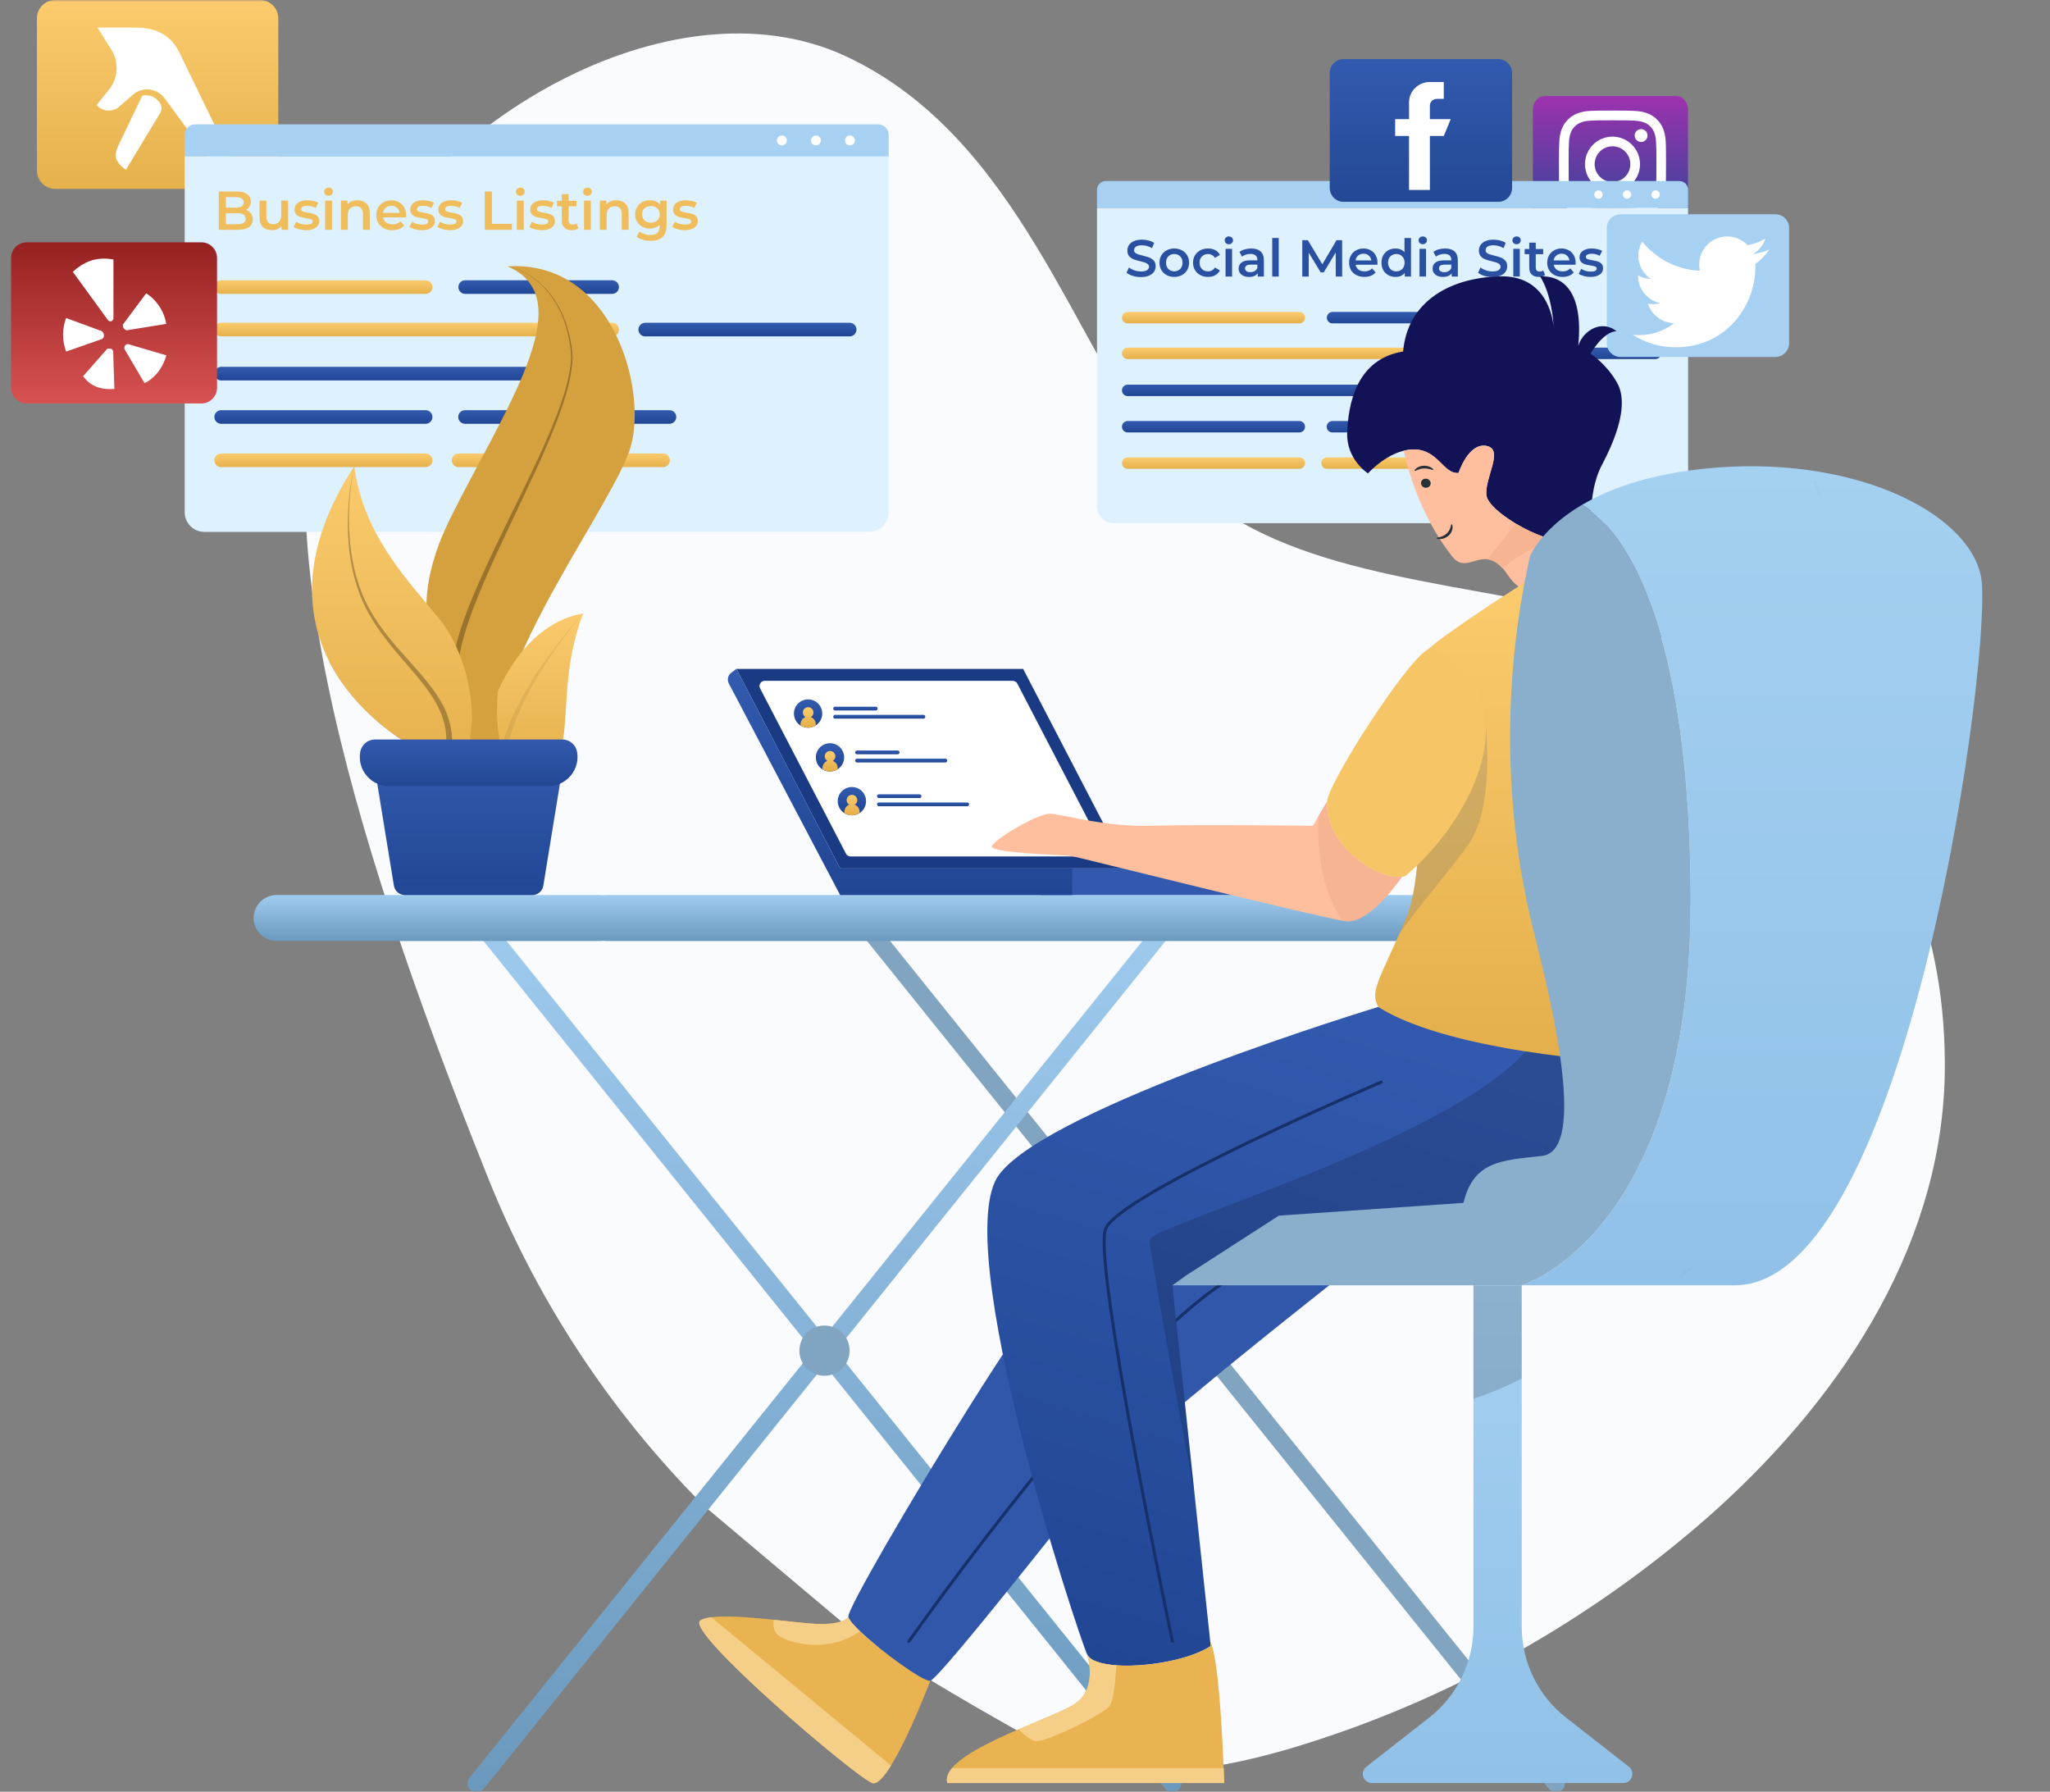 <svg width="555" height="485" viewBox="0 0 555 485" fill="none" xmlns="http://www.w3.org/2000/svg">
<rect x="0" y="0" width="555" height="485" fill="#808080" stroke="none"/>
<mask id="mask0" mask-type="alpha" maskUnits="userSpaceOnUse" x="0" y="0" width="555" height="485">
<rect width="555" height="485" fill="#C4C4C4"/>
</mask>
<g mask="url(#mask0)">
<path d="M526.531 287.638C526.118 209.751 468.646 173.739 424.365 164.693C380.083 155.646 339.327 153.387 315.079 123.936C290.83 94.485 276.068 37.082 228.908 15.193C181.748 -6.696 113.06 33.151 90.909 84.829C68.757 136.508 93.686 222.733 131.419 317.032C144.734 350.998 164.905 381.859 190.671 407.683L227.832 438.959C247.785 453.197 267.045 463.668 283.003 472.732C307.329 486.497 341.517 476.56 365.755 467.885C401.969 454.698 435.346 434.758 464.122 409.12C500.255 376.611 526.799 334.722 526.531 287.638Z" fill="#FAFBFF"/>
<path d="M421.233 485.149C420.522 485.149 419.83 484.832 419.336 484.239L230.967 250.033C230.137 248.985 230.295 247.464 231.342 246.614C232.39 245.783 233.912 245.942 234.762 246.989L423.131 481.195C423.981 482.243 423.803 483.765 422.755 484.615C422.321 484.971 421.767 485.149 421.233 485.149Z" fill="#81A4C0"/>
<path d="M129.034 485.149C128.5 485.149 127.967 484.971 127.512 484.615C126.464 483.765 126.306 482.243 127.137 481.195L315.506 246.989C316.356 245.942 317.878 245.783 318.925 246.614C319.973 247.464 320.131 248.985 319.301 250.033L130.932 484.239C130.457 484.832 129.746 485.149 129.034 485.149Z" fill="url(#paint0_linear)"/>
<path d="M317.403 485.149C316.692 485.149 316 484.832 315.506 484.239L127.137 250.033C126.306 248.985 126.464 247.464 127.512 246.614C128.56 245.783 130.082 245.942 130.932 246.989L319.301 481.195C320.151 482.243 319.973 483.765 318.925 484.615C318.49 484.971 317.957 485.149 317.403 485.149Z" fill="url(#paint1_linear)"/>
<path fill-rule="evenodd" clip-rule="evenodd" d="M74.895 254.717H162.419C162.7 254.717 162.977 254.699 163.249 254.663C163.52 254.699 163.797 254.717 164.079 254.717H414.217V242.265H164.079C163.798 242.265 163.52 242.284 163.249 242.32C162.977 242.284 162.7 242.265 162.419 242.265H74.895C71.456 242.265 68.669 245.052 68.669 248.491C68.669 251.93 71.456 254.717 74.895 254.717Z" fill="url(#paint2_linear)"/>
<path d="M230.018 365.604C230.018 369.359 226.974 372.403 223.218 372.403C219.463 372.403 216.419 369.359 216.419 365.604C216.419 361.848 219.463 358.804 223.218 358.804C226.974 358.824 230.018 361.868 230.018 365.604Z" fill="#81A4C0"/>
<path d="M333.848 365.604C333.848 369.359 330.805 372.403 327.049 372.403C323.293 372.403 320.25 369.359 320.25 365.604C320.25 361.848 323.293 358.804 327.049 358.804C330.805 358.824 333.848 361.868 333.848 365.604Z" fill="#FFC947"/>
<path d="M70.383 51.127H14.957C12.224 51.127 10 48.903 10 46.17V4.957C10 2.224 12.224 0 14.957 0H70.383C73.117 0 75.341 2.224 75.341 4.957V46.17C75.341 48.916 73.129 51.127 70.383 51.127Z" fill="url(#paint3_linear)"/>
<path d="M31.988 39.513C31.289 40.897 31.289 42.281 31.289 42.281C31.522 44.356 34.085 45.971 34.085 45.971L43.403 30.518C44.102 29.134 43.403 27.981 43.403 27.981C41.307 24.983 38.511 25.906 38.511 25.906L31.988 39.513ZM26.397 7.455H36.415C39.676 7.455 45.5 7.916 48.529 14.143L63.438 44.818C61.807 46.432 59.012 46.202 57.614 44.356L44.568 26.598C42.472 23.83 38.511 23.369 35.949 25.675L32.221 28.904C30.591 30.288 28.261 30.288 26.63 28.904L26.164 28.443L29.659 24.061C31.988 21.062 32.221 16.68 30.125 13.451L26.397 7.455Z" fill="white"/>
<path d="M240.594 42.369H50V36.514C50 34.93 51.274 33.656 52.859 33.656H237.736C239.32 33.656 240.594 34.93 240.594 36.514V42.369Z" fill="#A7D1F3"/>
<path d="M235.273 143.969H55.321C52.376 143.969 50 141.592 50 138.648V42.352H240.594V138.648C240.594 141.592 238.218 143.969 235.273 143.969Z" fill="#DEF1FF"/>
<path d="M66.579 56.819C67.152 57.007 67.606 57.322 67.942 57.767C68.277 58.201 68.445 58.744 68.445 59.396C68.445 60.294 68.1 60.99 67.408 61.484C66.717 61.968 65.71 62.21 64.387 62.21H59.233V51.843H64.091C65.315 51.843 66.258 52.084 66.92 52.568C67.581 53.042 67.912 53.699 67.912 54.538C67.912 55.051 67.793 55.506 67.556 55.901C67.32 56.295 66.994 56.602 66.579 56.819ZM61.158 53.353V56.212H63.883C64.555 56.212 65.068 56.093 65.424 55.856C65.789 55.609 65.972 55.254 65.972 54.79C65.972 54.316 65.789 53.96 65.424 53.723C65.068 53.477 64.555 53.353 63.883 53.353H61.158ZM64.269 60.699C65.76 60.699 66.505 60.201 66.505 59.203C66.505 58.206 65.76 57.708 64.269 57.708H61.158V60.699H64.269Z" fill="#EFBD5B"/>
<path d="M77.979 54.301V62.21H76.217V61.203C75.921 61.558 75.55 61.835 75.106 62.032C74.662 62.22 74.183 62.314 73.669 62.314C72.613 62.314 71.779 62.022 71.166 61.44C70.564 60.847 70.263 59.974 70.263 58.818V54.301H72.114V58.566C72.114 59.277 72.272 59.811 72.588 60.166C72.914 60.512 73.373 60.684 73.966 60.684C74.627 60.684 75.15 60.482 75.536 60.077C75.93 59.663 76.128 59.07 76.128 58.3V54.301H77.979Z" fill="#EFBD5B"/>
<path d="M82.847 62.314C82.205 62.314 81.578 62.23 80.966 62.062C80.354 61.894 79.865 61.682 79.5 61.425L80.211 60.018C80.566 60.255 80.991 60.447 81.484 60.596C81.988 60.734 82.482 60.803 82.966 60.803C84.071 60.803 84.624 60.512 84.624 59.929C84.624 59.653 84.481 59.46 84.195 59.352C83.918 59.243 83.469 59.139 82.847 59.04C82.195 58.942 81.662 58.828 81.248 58.7C80.843 58.571 80.487 58.349 80.181 58.033C79.885 57.708 79.737 57.258 79.737 56.686C79.737 55.935 80.048 55.338 80.67 54.894C81.302 54.439 82.151 54.212 83.217 54.212C83.76 54.212 84.303 54.276 84.847 54.405C85.389 54.523 85.834 54.686 86.179 54.894L85.469 56.3C84.797 55.906 84.042 55.708 83.203 55.708C82.659 55.708 82.245 55.792 81.958 55.96C81.682 56.118 81.544 56.33 81.544 56.597C81.544 56.893 81.692 57.105 81.988 57.233C82.294 57.352 82.763 57.466 83.395 57.574C84.027 57.673 84.545 57.786 84.95 57.915C85.355 58.043 85.701 58.26 85.987 58.566C86.283 58.873 86.431 59.307 86.431 59.87C86.431 60.61 86.11 61.203 85.469 61.647C84.827 62.091 83.953 62.314 82.847 62.314Z" fill="#EFBD5B"/>
<path d="M88.025 54.301H89.877V62.21H88.025V54.301ZM88.959 52.998C88.623 52.998 88.341 52.894 88.114 52.687C87.887 52.469 87.774 52.203 87.774 51.887C87.774 51.571 87.887 51.309 88.114 51.102C88.341 50.885 88.623 50.776 88.959 50.776C89.294 50.776 89.576 50.88 89.803 51.087C90.03 51.285 90.144 51.536 90.144 51.843C90.144 52.168 90.03 52.445 89.803 52.672C89.586 52.889 89.304 52.998 88.959 52.998Z" fill="#EFBD5B"/>
<path d="M96.794 54.212C97.792 54.212 98.591 54.504 99.194 55.086C99.796 55.669 100.097 56.532 100.097 57.678V62.21H98.246V57.915C98.246 57.224 98.083 56.705 97.757 56.36C97.431 56.004 96.967 55.827 96.365 55.827C95.683 55.827 95.145 56.034 94.751 56.449C94.356 56.853 94.158 57.441 94.158 58.211V62.21H92.307V54.301H94.069V55.323C94.375 54.958 94.76 54.681 95.224 54.494C95.689 54.306 96.212 54.212 96.794 54.212Z" fill="#EFBD5B"/>
<path d="M109.953 58.3C109.953 58.428 109.943 58.611 109.923 58.848H103.718C103.826 59.431 104.108 59.895 104.562 60.24C105.026 60.576 105.599 60.744 106.28 60.744C107.149 60.744 107.865 60.457 108.427 59.885L109.42 61.025C109.064 61.45 108.615 61.77 108.072 61.988C107.529 62.205 106.917 62.314 106.235 62.314C105.367 62.314 104.601 62.141 103.94 61.795C103.278 61.45 102.765 60.971 102.399 60.359C102.044 59.736 101.866 59.035 101.866 58.255C101.866 57.485 102.039 56.794 102.385 56.182C102.74 55.56 103.229 55.076 103.851 54.731C104.473 54.385 105.174 54.212 105.954 54.212C106.724 54.212 107.41 54.385 108.013 54.731C108.625 55.066 109.099 55.545 109.435 56.167C109.78 56.779 109.953 57.49 109.953 58.3ZM105.954 55.693C105.362 55.693 104.858 55.871 104.443 56.226C104.039 56.572 103.792 57.036 103.703 57.619H108.19C108.111 57.046 107.87 56.582 107.465 56.226C107.06 55.871 106.556 55.693 105.954 55.693Z" fill="#EFBD5B"/>
<path d="M114.175 62.314C113.533 62.314 112.906 62.23 112.294 62.062C111.682 61.894 111.193 61.682 110.828 61.425L111.539 60.018C111.894 60.255 112.319 60.447 112.812 60.596C113.316 60.734 113.81 60.803 114.293 60.803C115.399 60.803 115.952 60.512 115.952 59.929C115.952 59.653 115.809 59.46 115.523 59.352C115.246 59.243 114.797 59.139 114.175 59.04C113.523 58.942 112.99 58.828 112.575 58.7C112.171 58.571 111.815 58.349 111.509 58.033C111.213 57.708 111.065 57.258 111.065 56.686C111.065 55.935 111.376 55.338 111.998 54.894C112.63 54.439 113.479 54.212 114.545 54.212C115.088 54.212 115.631 54.276 116.174 54.405C116.717 54.523 117.162 54.686 117.507 54.894L116.796 56.3C116.125 55.906 115.37 55.708 114.53 55.708C113.987 55.708 113.573 55.792 113.286 55.96C113.01 56.118 112.872 56.33 112.872 56.597C112.872 56.893 113.02 57.105 113.316 57.233C113.622 57.352 114.091 57.466 114.723 57.574C115.355 57.673 115.873 57.786 116.278 57.915C116.683 58.043 117.028 58.26 117.315 58.566C117.611 58.873 117.759 59.307 117.759 59.87C117.759 60.61 117.438 61.203 116.796 61.647C116.155 62.091 115.281 62.314 114.175 62.314Z" fill="#EFBD5B"/>
<path d="M121.797 62.314C121.155 62.314 120.528 62.23 119.916 62.062C119.304 61.894 118.815 61.682 118.45 61.425L119.161 60.018C119.516 60.255 119.941 60.447 120.435 60.596C120.938 60.734 121.432 60.803 121.916 60.803C123.022 60.803 123.574 60.512 123.574 59.929C123.574 59.653 123.431 59.46 123.145 59.352C122.868 59.243 122.419 59.139 121.797 59.04C121.146 58.942 120.612 58.828 120.198 58.7C119.793 58.571 119.437 58.349 119.131 58.033C118.835 57.708 118.687 57.258 118.687 56.686C118.687 55.935 118.998 55.338 119.62 54.894C120.252 54.439 121.101 54.212 122.167 54.212C122.711 54.212 123.254 54.276 123.797 54.405C124.34 54.523 124.784 54.686 125.13 54.894L124.419 56.3C123.747 55.906 122.992 55.708 122.153 55.708C121.61 55.708 121.195 55.792 120.909 55.96C120.632 56.118 120.494 56.33 120.494 56.597C120.494 56.893 120.642 57.105 120.938 57.233C121.244 57.352 121.713 57.466 122.345 57.574C122.977 57.673 123.495 57.786 123.9 57.915C124.305 58.043 124.651 58.26 124.937 58.566C125.233 58.873 125.381 59.307 125.381 59.87C125.381 60.61 125.06 61.203 124.419 61.647C123.777 62.091 122.903 62.314 121.797 62.314Z" fill="#EFBD5B"/>
<path d="M131.247 51.843H133.172V60.581H138.593V62.21H131.247V51.843Z" fill="#EFBD5B"/>
<path d="M139.935 54.301H141.786V62.21H139.935V54.301ZM140.868 52.998C140.532 52.998 140.251 52.894 140.024 52.687C139.797 52.469 139.683 52.203 139.683 51.887C139.683 51.571 139.797 51.309 140.024 51.102C140.251 50.885 140.532 50.776 140.868 50.776C141.204 50.776 141.485 50.88 141.712 51.087C141.939 51.285 142.053 51.536 142.053 51.843C142.053 52.168 141.939 52.445 141.712 52.672C141.495 52.889 141.214 52.998 140.868 52.998Z" fill="#EFBD5B"/>
<path d="M146.66 62.314C146.018 62.314 145.391 62.23 144.779 62.062C144.167 61.894 143.678 61.682 143.313 61.425L144.024 60.018C144.379 60.255 144.804 60.447 145.297 60.596C145.801 60.734 146.295 60.803 146.778 60.803C147.884 60.803 148.437 60.512 148.437 59.929C148.437 59.653 148.294 59.46 148.008 59.352C147.731 59.243 147.282 59.139 146.66 59.04C146.008 58.942 145.475 58.828 145.06 58.7C144.656 58.571 144.3 58.349 143.994 58.033C143.698 57.708 143.55 57.258 143.55 56.686C143.55 55.935 143.861 55.338 144.483 54.894C145.115 54.439 145.964 54.212 147.03 54.212C147.573 54.212 148.116 54.276 148.659 54.405C149.202 54.523 149.647 54.686 149.992 54.894L149.281 56.3C148.61 55.906 147.855 55.708 147.015 55.708C146.472 55.708 146.058 55.792 145.771 55.96C145.495 56.118 145.357 56.33 145.357 56.597C145.357 56.893 145.505 57.105 145.801 57.233C146.107 57.352 146.576 57.466 147.208 57.574C147.84 57.673 148.358 57.786 148.763 57.915C149.168 58.043 149.513 58.26 149.8 58.566C150.096 58.873 150.244 59.307 150.244 59.87C150.244 60.61 149.923 61.203 149.281 61.647C148.64 62.091 147.766 62.314 146.66 62.314Z" fill="#EFBD5B"/>
<path d="M156.593 61.78C156.375 61.958 156.109 62.091 155.793 62.18C155.487 62.269 155.161 62.314 154.815 62.314C153.946 62.314 153.275 62.087 152.801 61.632C152.327 61.178 152.09 60.517 152.09 59.648V55.841H150.787V54.36H152.09V52.553H153.942V54.36H156.059V55.841H153.942V59.603C153.942 59.988 154.035 60.285 154.223 60.492C154.411 60.689 154.682 60.788 155.038 60.788C155.452 60.788 155.798 60.679 156.074 60.462L156.593 61.78Z" fill="#EFBD5B"/>
<path d="M158.116 54.301H159.967V62.21H158.116V54.301ZM159.049 52.998C158.713 52.998 158.432 52.894 158.204 52.687C157.977 52.469 157.864 52.203 157.864 51.887C157.864 51.571 157.977 51.309 158.204 51.102C158.432 50.885 158.713 50.776 159.049 50.776C159.384 50.776 159.666 50.88 159.893 51.087C160.12 51.285 160.233 51.536 160.233 51.843C160.233 52.168 160.12 52.445 159.893 52.672C159.676 52.889 159.394 52.998 159.049 52.998Z" fill="#EFBD5B"/>
<path d="M166.884 54.212C167.882 54.212 168.681 54.504 169.284 55.086C169.886 55.669 170.187 56.532 170.187 57.678V62.21H168.336V57.915C168.336 57.224 168.173 56.705 167.847 56.36C167.521 56.004 167.057 55.827 166.455 55.827C165.774 55.827 165.235 56.034 164.841 56.449C164.446 56.853 164.248 57.441 164.248 58.211V62.21H162.397V54.301H164.159V55.323C164.465 54.958 164.85 54.681 165.314 54.494C165.779 54.306 166.302 54.212 166.884 54.212Z" fill="#EFBD5B"/>
<path d="M180.458 54.301V61.01C180.458 63.795 179.036 65.187 176.192 65.187C175.432 65.187 174.711 65.088 174.03 64.891C173.349 64.703 172.786 64.427 172.341 64.061L173.171 62.669C173.516 62.955 173.951 63.182 174.474 63.35C175.007 63.528 175.545 63.617 176.088 63.617C176.957 63.617 177.594 63.419 177.999 63.025C178.404 62.63 178.606 62.027 178.606 61.218V60.803C178.29 61.148 177.905 61.41 177.451 61.588C176.997 61.766 176.498 61.855 175.955 61.855C175.205 61.855 174.523 61.697 173.911 61.38C173.309 61.055 172.83 60.6 172.475 60.018C172.129 59.435 171.956 58.769 171.956 58.019C171.956 57.268 172.129 56.607 172.475 56.034C172.83 55.451 173.309 55.002 173.911 54.686C174.523 54.37 175.205 54.212 175.955 54.212C176.528 54.212 177.046 54.306 177.51 54.494C177.984 54.681 178.379 54.968 178.695 55.353V54.301H180.458ZM176.237 60.285C176.938 60.285 177.51 60.077 177.955 59.663C178.409 59.238 178.636 58.69 178.636 58.019C178.636 57.357 178.409 56.819 177.955 56.404C177.51 55.989 176.938 55.782 176.237 55.782C175.526 55.782 174.943 55.989 174.489 56.404C174.045 56.819 173.822 57.357 173.822 58.019C173.822 58.69 174.045 59.238 174.489 59.663C174.943 60.077 175.526 60.285 176.237 60.285Z" fill="#EFBD5B"/>
<path d="M185.335 62.314C184.693 62.314 184.066 62.23 183.454 62.062C182.842 61.894 182.353 61.682 181.988 61.425L182.699 60.018C183.054 60.255 183.479 60.447 183.973 60.596C184.476 60.734 184.97 60.803 185.454 60.803C186.56 60.803 187.113 60.512 187.113 59.929C187.113 59.653 186.969 59.46 186.683 59.352C186.407 59.243 185.957 59.139 185.335 59.04C184.684 58.942 184.15 58.828 183.736 58.7C183.331 58.571 182.975 58.349 182.669 58.033C182.373 57.708 182.225 57.258 182.225 56.686C182.225 55.935 182.536 55.338 183.158 54.894C183.79 54.439 184.639 54.212 185.706 54.212C186.249 54.212 186.792 54.276 187.335 54.405C187.878 54.523 188.322 54.686 188.668 54.894L187.957 56.3C187.285 55.906 186.53 55.708 185.691 55.708C185.148 55.708 184.733 55.792 184.447 55.96C184.17 56.118 184.032 56.33 184.032 56.597C184.032 56.893 184.18 57.105 184.476 57.233C184.782 57.352 185.251 57.466 185.883 57.574C186.515 57.673 187.034 57.786 187.438 57.915C187.843 58.043 188.189 58.26 188.475 58.566C188.771 58.873 188.919 59.307 188.919 59.87C188.919 60.61 188.599 61.203 187.957 61.647C187.315 62.091 186.441 62.314 185.335 62.314Z" fill="#EFBD5B"/>
<path d="M231.452 38.013C231.452 38.754 230.849 39.357 230.108 39.357C229.367 39.357 228.764 38.754 228.764 38.013C228.764 37.272 229.367 36.669 230.108 36.669C230.849 36.669 231.452 37.272 231.452 38.013Z" fill="white"/>
<path d="M222.239 38.013C222.239 38.754 221.636 39.357 220.895 39.357C220.154 39.357 219.551 38.754 219.551 38.013C219.551 37.272 220.154 36.669 220.895 36.669C221.636 36.669 222.239 37.272 222.239 38.013Z" fill="white"/>
<path d="M213.026 38.013C213.026 38.754 212.423 39.357 211.682 39.357C210.941 39.357 210.338 38.754 210.338 38.013C210.338 37.272 210.941 36.669 211.682 36.669C212.423 36.669 213.026 37.272 213.026 38.013Z" fill="white"/>
<path d="M165.72 91.052H59.884C58.868 91.052 58.042 90.226 58.042 89.21C58.042 88.194 58.868 87.367 59.884 87.367H165.72C166.736 87.367 167.563 88.194 167.563 89.21C167.563 90.226 166.736 91.052 165.72 91.052Z" fill="url(#paint4_linear)"/>
<path d="M115.23 79.548H59.884C58.868 79.548 58.042 78.721 58.042 77.705C58.042 76.689 58.868 75.862 59.884 75.862H115.23C116.246 75.862 117.073 76.689 117.073 77.705C117.073 78.721 116.246 79.548 115.23 79.548Z" fill="url(#paint5_linear)"/>
<path d="M165.72 102.984H59.884C58.868 102.984 58.042 102.158 58.042 101.142C58.042 100.126 58.868 99.299 59.884 99.299H165.72C166.736 99.299 167.563 100.126 167.563 101.142C167.563 102.158 166.736 102.984 165.72 102.984Z" fill="url(#paint6_linear)"/>
<path d="M115.23 114.711H59.884C58.868 114.711 58.042 113.885 58.042 112.869C58.042 111.853 58.868 111.026 59.884 111.026H115.23C116.246 111.026 117.073 111.853 117.073 112.869C117.073 113.885 116.246 114.711 115.23 114.711Z" fill="url(#paint7_linear)"/>
<path d="M181.242 114.711H125.896C124.88 114.711 124.053 113.885 124.053 112.869C124.053 111.853 124.88 111.026 125.896 111.026H181.242C182.258 111.026 183.084 111.853 183.084 112.869C183.084 113.885 182.258 114.711 181.242 114.711Z" fill="url(#paint8_linear)"/>
<path d="M230.029 91.052H174.683C173.667 91.052 172.841 90.226 172.841 89.21C172.841 88.194 173.667 87.367 174.683 87.367H230.029C231.045 87.367 231.872 88.194 231.872 89.21C231.872 90.226 231.045 91.052 230.029 91.052Z" fill="url(#paint9_linear)"/>
<path d="M115.23 126.438H59.884C58.868 126.438 58.042 125.612 58.042 124.596C58.042 123.58 58.868 122.753 59.884 122.753H115.23C116.246 122.753 117.073 123.58 117.073 124.596C117.073 125.612 116.246 126.438 115.23 126.438Z" fill="url(#paint10_linear)"/>
<path d="M179.499 126.438H124.153C123.137 126.438 122.311 125.612 122.311 124.596C122.311 123.58 123.137 122.753 124.153 122.753H179.499C180.515 122.753 181.342 123.58 181.342 124.596C181.342 125.612 180.515 126.438 179.499 126.438Z" fill="url(#paint11_linear)"/>
<path d="M165.72 79.548H125.941C124.925 79.548 124.099 78.721 124.099 77.705C124.099 76.689 124.925 75.862 125.941 75.862H165.72C166.736 75.862 167.563 76.689 167.563 77.705C167.563 78.721 166.736 79.548 165.72 79.548Z" fill="url(#paint12_linear)"/>
<path d="M54.527 109.215H7.23C4.898 109.215 3 107.318 3 104.985V69.817C3 67.485 4.898 65.587 7.23 65.587H54.527C56.86 65.587 58.758 67.485 58.758 69.817V104.985C58.758 107.328 56.86 109.215 54.527 109.215Z" fill="url(#paint13_linear)"/>
<path d="M19.705 73.57C22.482 71.086 25.737 69.338 30.715 70.242V86.245C30.502 87.013 29.862 87.183 29.307 86.757L19.705 73.57ZM39.575 79.395C41.806 80.788 44.302 83.573 45.009 87.673L34.288 89.409C33.67 89.174 33.205 88.786 33.264 87.873L39.575 79.395ZM34.608 93.122C33.916 93.277 33.551 93.693 33.712 94.53L39.135 103.71C41.546 102.603 43.953 100.021 45.042 96.195L34.608 93.122ZM29.039 94.402C29.756 94.309 30.426 94.295 30.639 95.042L30.959 105.284C27.437 105.545 24.499 104.635 22.51 101.827L29.039 94.402ZM27.631 89.665C28.143 90.281 28.43 90.929 27.759 91.713L17.901 95.17C16.739 91.961 16.845 88.948 17.901 86.081L27.631 89.665Z" fill="white"/>
<path d="M453.813 64H418.187C416.43 64 415 62.347 415 60.315V29.685C415 27.653 416.43 26 418.187 26H453.813C455.57 26 457 27.653 457 29.685V60.315C457 62.356 455.57 64 453.813 64Z" fill="url(#paint14_linear)"/>
<g clip-path="url(#clip0)">
<path d="M450.972 38.456C450.904 36.915 450.655 35.856 450.298 34.938C449.929 33.964 449.363 33.091 448.621 32.366C447.895 31.63 447.017 31.057 446.054 30.695C445.131 30.338 444.077 30.089 442.536 30.021C440.984 29.947 440.491 29.93 436.554 29.93C432.617 29.93 432.124 29.947 430.577 30.015C429.036 30.083 427.977 30.332 427.059 30.689C426.085 31.057 425.212 31.624 424.487 32.366C423.751 33.091 423.179 33.969 422.816 34.932C422.459 35.856 422.21 36.909 422.142 38.45C422.068 40.003 422.051 40.495 422.051 44.433C422.051 48.37 422.068 48.863 422.136 50.41C422.204 51.95 422.453 53.01 422.81 53.928C423.179 54.902 423.751 55.774 424.487 56.5C425.212 57.236 426.09 57.808 427.053 58.171C427.977 58.528 429.03 58.777 430.572 58.845C432.118 58.913 432.611 58.93 436.548 58.93C440.486 58.93 440.978 58.913 442.525 58.845C444.066 58.777 445.125 58.528 446.043 58.171C447.992 57.417 449.533 55.876 450.286 53.928C450.643 53.004 450.892 51.95 450.96 50.41C451.028 48.863 451.045 48.37 451.045 44.433C451.045 40.495 451.04 40.003 450.972 38.456ZM448.36 50.296C448.298 51.712 448.06 52.477 447.862 52.987C447.374 54.251 446.372 55.253 445.108 55.74C444.598 55.939 443.828 56.177 442.417 56.239C440.888 56.307 440.429 56.324 436.56 56.324C432.69 56.324 432.226 56.307 430.702 56.239C429.285 56.177 428.521 55.939 428.011 55.74C427.382 55.508 426.81 55.14 426.345 54.658C425.864 54.188 425.495 53.622 425.263 52.993C425.065 52.483 424.827 51.712 424.765 50.302C424.697 48.772 424.68 48.313 424.68 44.444C424.68 40.575 424.697 40.11 424.765 38.586C424.827 37.17 425.065 36.405 425.263 35.895C425.495 35.267 425.864 34.694 426.351 34.23C426.821 33.748 427.388 33.38 428.016 33.148C428.526 32.95 429.297 32.712 430.707 32.649C432.237 32.581 432.696 32.564 436.565 32.564C440.44 32.564 440.899 32.581 442.423 32.649C443.839 32.712 444.604 32.95 445.114 33.148C445.743 33.38 446.315 33.748 446.779 34.23C447.261 34.7 447.629 35.267 447.862 35.895C448.06 36.405 448.298 37.176 448.36 38.586C448.428 40.116 448.445 40.575 448.445 44.444C448.445 48.313 448.428 48.767 448.36 50.296Z" fill="white"/>
<path d="M436.554 36.983C432.441 36.983 429.104 40.32 429.104 44.433C429.104 48.546 432.441 51.882 436.554 51.882C440.667 51.882 444.003 48.546 444.003 44.433C444.003 40.32 440.667 36.983 436.554 36.983ZM436.554 49.265C433.886 49.265 431.721 47.101 431.721 44.433C431.721 41.764 433.886 39.6 436.554 39.6C439.222 39.6 441.386 41.764 441.386 44.433C441.386 47.101 439.222 49.265 436.554 49.265Z" fill="white"/>
<path d="M446.037 36.688C446.037 37.649 445.259 38.428 444.298 38.428C443.338 38.428 442.559 37.649 442.559 36.688C442.559 35.728 443.338 34.949 444.298 34.949C445.259 34.949 446.037 35.728 446.037 36.688Z" fill="white"/>
</g>
<path d="M457.025 56.316H297V51.4C297 50.07 298.07 49 299.4 49H454.625C455.956 49 457.025 50.07 457.025 51.4V56.316Z" fill="#A7D1F3"/>
<path d="M452.558 141.621H301.468C298.995 141.621 297 139.625 297 137.153V56.302H457.025V137.153C457.025 139.625 455.03 141.621 452.558 141.621Z" fill="#DEF1FF"/>
<path d="M308.89 75C308.129 75 307.391 74.892 306.677 74.677C305.972 74.461 305.413 74.175 305 73.818L305.634 72.398C306.038 72.716 306.531 72.979 307.114 73.185C307.706 73.382 308.298 73.481 308.89 73.481C309.623 73.481 310.168 73.364 310.525 73.129C310.891 72.895 311.074 72.585 311.074 72.201C311.074 71.919 310.971 71.69 310.764 71.511C310.567 71.324 310.313 71.179 310.003 71.075C309.693 70.972 309.27 70.855 308.735 70.724C307.983 70.546 307.372 70.367 306.903 70.189C306.442 70.011 306.043 69.734 305.705 69.359C305.376 68.975 305.211 68.459 305.211 67.812C305.211 67.268 305.357 66.776 305.648 66.335C305.949 65.885 306.395 65.529 306.987 65.266C307.588 65.003 308.321 64.872 309.186 64.872C309.787 64.872 310.379 64.947 310.962 65.097C311.544 65.247 312.047 65.463 312.47 65.744L311.892 67.165C311.459 66.912 311.008 66.719 310.539 66.588C310.069 66.457 309.613 66.391 309.172 66.391C308.448 66.391 307.908 66.513 307.551 66.757C307.203 67.001 307.029 67.324 307.029 67.728C307.029 68.009 307.128 68.239 307.325 68.417C307.532 68.595 307.79 68.736 308.101 68.839C308.411 68.942 308.833 69.059 309.369 69.191C310.102 69.359 310.703 69.537 311.173 69.725C311.643 69.903 312.042 70.18 312.371 70.555C312.709 70.93 312.878 71.436 312.878 72.074C312.878 72.618 312.728 73.11 312.427 73.551C312.136 73.992 311.69 74.344 311.088 74.606C310.487 74.869 309.754 75 308.89 75Z" fill="#2A50A1"/>
<path d="M317.908 74.958C317.147 74.958 316.461 74.794 315.851 74.466C315.24 74.137 314.761 73.682 314.413 73.101C314.075 72.51 313.906 71.844 313.906 71.104C313.906 70.363 314.075 69.702 314.413 69.12C314.761 68.539 315.24 68.084 315.851 67.756C316.461 67.427 317.147 67.263 317.908 67.263C318.679 67.263 319.369 67.427 319.98 67.756C320.591 68.084 321.065 68.539 321.403 69.12C321.751 69.702 321.925 70.363 321.925 71.104C321.925 71.844 321.751 72.51 321.403 73.101C321.065 73.682 320.591 74.137 319.98 74.466C319.369 74.794 318.679 74.958 317.908 74.958ZM317.908 73.453C318.557 73.453 319.092 73.237 319.515 72.806C319.938 72.374 320.149 71.807 320.149 71.104C320.149 70.4 319.938 69.833 319.515 69.401C319.092 68.97 318.557 68.754 317.908 68.754C317.26 68.754 316.724 68.97 316.302 69.401C315.888 69.833 315.681 70.4 315.681 71.104C315.681 71.807 315.888 72.374 316.302 72.806C316.724 73.237 317.26 73.453 317.908 73.453Z" fill="#2A50A1"/>
<path d="M327.062 74.958C326.283 74.958 325.583 74.794 324.962 74.466C324.342 74.137 323.858 73.682 323.511 73.101C323.163 72.51 322.989 71.844 322.989 71.104C322.989 70.363 323.163 69.702 323.511 69.12C323.858 68.539 324.338 68.084 324.948 67.756C325.568 67.427 326.273 67.263 327.062 67.263C327.805 67.263 328.453 67.413 329.007 67.714C329.571 68.014 329.994 68.445 330.276 69.008L328.923 69.795C328.707 69.448 328.434 69.191 328.105 69.022C327.786 68.844 327.433 68.754 327.048 68.754C326.391 68.754 325.846 68.97 325.413 69.401C324.981 69.823 324.765 70.391 324.765 71.104C324.765 71.816 324.977 72.388 325.399 72.82C325.832 73.242 326.381 73.453 327.048 73.453C327.433 73.453 327.786 73.368 328.105 73.2C328.434 73.021 328.707 72.759 328.923 72.412L330.276 73.2C329.984 73.762 329.557 74.198 328.993 74.508C328.439 74.808 327.795 74.958 327.062 74.958Z" fill="#2A50A1"/>
<path d="M331.798 67.348H333.56V74.859H331.798V67.348ZM332.686 66.11C332.367 66.11 332.099 66.011 331.883 65.815C331.667 65.608 331.559 65.355 331.559 65.055C331.559 64.755 331.667 64.506 331.883 64.309C332.099 64.103 332.367 64 332.686 64C333.006 64 333.274 64.099 333.49 64.295C333.706 64.483 333.814 64.722 333.814 65.013C333.814 65.322 333.706 65.585 333.49 65.8C333.283 66.007 333.015 66.11 332.686 66.11Z" fill="#2A50A1"/>
<path d="M338.747 67.263C339.856 67.263 340.702 67.531 341.284 68.065C341.876 68.59 342.172 69.388 342.172 70.457V74.859H340.509V73.945C340.293 74.273 339.983 74.526 339.579 74.705C339.184 74.873 338.705 74.958 338.141 74.958C337.578 74.958 337.084 74.864 336.662 74.677C336.239 74.48 335.91 74.212 335.675 73.875C335.45 73.528 335.337 73.138 335.337 72.707C335.337 72.032 335.586 71.493 336.084 71.09C336.591 70.677 337.385 70.471 338.466 70.471H340.41V70.358C340.41 69.833 340.251 69.43 339.931 69.148C339.621 68.867 339.156 68.726 338.536 68.726C338.113 68.726 337.695 68.792 337.282 68.923C336.878 69.055 336.535 69.237 336.253 69.472L335.562 68.192C335.957 67.892 336.431 67.662 336.986 67.503C337.54 67.343 338.127 67.263 338.747 67.263ZM338.508 73.678C338.949 73.678 339.339 73.579 339.678 73.382C340.025 73.176 340.27 72.885 340.41 72.51V71.638H338.592C337.578 71.638 337.07 71.971 337.07 72.637C337.07 72.956 337.197 73.209 337.451 73.396C337.705 73.584 338.057 73.678 338.508 73.678Z" fill="#2A50A1"/>
<path d="M344.433 64.422H346.195V74.859H344.433V64.422Z" fill="#2A50A1"/>
<path d="M361.633 74.859L361.619 68.332L358.377 73.734H357.56L354.319 68.417V74.859H352.571V65.013H354.079L357.997 71.54L361.844 65.013H363.352L363.367 74.859H361.633Z" fill="#2A50A1"/>
<path d="M372.937 71.146C372.937 71.268 372.928 71.441 372.909 71.666H367.004C367.107 72.219 367.375 72.66 367.807 72.989C368.249 73.307 368.794 73.467 369.442 73.467C370.269 73.467 370.95 73.195 371.485 72.651L372.43 73.734C372.091 74.137 371.664 74.442 371.147 74.648C370.63 74.855 370.048 74.958 369.4 74.958C368.573 74.958 367.845 74.794 367.215 74.466C366.586 74.137 366.097 73.682 365.749 73.101C365.411 72.51 365.242 71.844 365.242 71.104C365.242 70.372 365.406 69.716 365.735 69.134C366.074 68.543 366.539 68.084 367.131 67.756C367.722 67.427 368.39 67.263 369.132 67.263C369.865 67.263 370.518 67.427 371.091 67.756C371.673 68.075 372.124 68.529 372.444 69.12C372.773 69.702 372.937 70.377 372.937 71.146ZM369.132 68.67C368.568 68.67 368.089 68.839 367.694 69.177C367.309 69.505 367.074 69.945 366.99 70.499H371.26C371.185 69.955 370.955 69.514 370.569 69.177C370.184 68.839 369.705 68.67 369.132 68.67Z" fill="#2A50A1"/>
<path d="M382 64.422V74.859H380.309V73.889C380.018 74.245 379.656 74.512 379.224 74.691C378.801 74.869 378.331 74.958 377.814 74.958C377.091 74.958 376.438 74.798 375.855 74.48C375.282 74.161 374.831 73.711 374.502 73.129C374.174 72.538 374.009 71.863 374.009 71.104C374.009 70.344 374.174 69.674 374.502 69.092C374.831 68.511 375.282 68.061 375.855 67.742C376.438 67.423 377.091 67.263 377.814 67.263C378.312 67.263 378.768 67.348 379.181 67.517C379.595 67.685 379.947 67.939 380.238 68.276V64.422H382ZM378.026 73.453C378.449 73.453 378.829 73.359 379.167 73.171C379.506 72.974 379.773 72.698 379.971 72.341C380.168 71.985 380.267 71.573 380.267 71.104C380.267 70.635 380.168 70.222 379.971 69.866C379.773 69.509 379.506 69.237 379.167 69.05C378.829 68.853 378.449 68.754 378.026 68.754C377.603 68.754 377.222 68.853 376.884 69.05C376.546 69.237 376.278 69.509 376.081 69.866C375.884 70.222 375.785 70.635 375.785 71.104C375.785 71.573 375.884 71.985 376.081 72.341C376.278 72.698 376.546 72.974 376.884 73.171C377.222 73.359 377.603 73.453 378.026 73.453Z" fill="#2A50A1"/>
<path d="M384.305 67.348H386.066V74.859H384.305V67.348ZM385.193 66.11C384.873 66.11 384.605 66.011 384.389 65.815C384.173 65.608 384.065 65.355 384.065 65.055C384.065 64.755 384.173 64.506 384.389 64.309C384.605 64.103 384.873 64 385.193 64C385.512 64 385.78 64.099 385.996 64.295C386.212 64.483 386.32 64.722 386.32 65.013C386.32 65.322 386.212 65.585 385.996 65.8C385.789 66.007 385.521 66.11 385.193 66.11Z" fill="#2A50A1"/>
<path d="M391.254 67.263C392.362 67.263 393.208 67.531 393.79 68.065C394.382 68.59 394.678 69.388 394.678 70.457V74.859H393.015V73.945C392.799 74.273 392.489 74.526 392.085 74.705C391.691 74.873 391.211 74.958 390.648 74.958C390.084 74.958 389.591 74.864 389.168 74.677C388.745 74.48 388.416 74.212 388.181 73.875C387.956 73.528 387.843 73.138 387.843 72.707C387.843 72.032 388.092 71.493 388.59 71.09C389.097 70.677 389.891 70.471 390.972 70.471H392.917V70.358C392.917 69.833 392.757 69.43 392.437 69.148C392.127 68.867 391.662 68.726 391.042 68.726C390.619 68.726 390.201 68.792 389.788 68.923C389.384 69.055 389.041 69.237 388.759 69.472L388.069 68.192C388.463 67.892 388.938 67.662 389.492 67.503C390.046 67.343 390.633 67.263 391.254 67.263ZM391.014 73.678C391.456 73.678 391.846 73.579 392.184 73.382C392.531 73.176 392.776 72.885 392.917 72.51V71.638H391.099C390.084 71.638 389.576 71.971 389.576 72.637C389.576 72.956 389.703 73.209 389.957 73.396C390.211 73.584 390.563 73.678 391.014 73.678Z" fill="#2A50A1"/>
<path d="M404.062 75C403.3 75 402.563 74.892 401.849 74.677C401.144 74.461 400.585 74.175 400.172 73.818L400.806 72.398C401.21 72.716 401.703 72.979 402.286 73.185C402.878 73.382 403.47 73.481 404.062 73.481C404.794 73.481 405.339 73.364 405.696 73.129C406.063 72.895 406.246 72.585 406.246 72.201C406.246 71.919 406.143 71.69 405.936 71.511C405.739 71.324 405.485 71.179 405.175 71.075C404.865 70.972 404.442 70.855 403.907 70.724C403.155 70.546 402.544 70.367 402.074 70.189C401.614 70.011 401.215 69.734 400.876 69.359C400.548 68.975 400.383 68.459 400.383 67.812C400.383 67.268 400.529 66.776 400.82 66.335C401.121 65.885 401.567 65.529 402.159 65.266C402.76 65.003 403.493 64.872 404.358 64.872C404.959 64.872 405.551 64.947 406.133 65.097C406.716 65.247 407.218 65.463 407.641 65.744L407.063 67.165C406.631 66.912 406.18 66.719 405.71 66.588C405.241 66.457 404.785 66.391 404.343 66.391C403.62 66.391 403.08 66.513 402.723 66.757C402.375 67.001 402.201 67.324 402.201 67.728C402.201 68.009 402.3 68.239 402.497 68.417C402.704 68.595 402.962 68.736 403.272 68.839C403.582 68.942 404.005 69.059 404.541 69.191C405.274 69.359 405.875 69.537 406.345 69.725C406.814 69.903 407.214 70.18 407.543 70.555C407.881 70.93 408.05 71.436 408.05 72.074C408.05 72.618 407.9 73.11 407.599 73.551C407.308 73.992 406.861 74.344 406.26 74.606C405.659 74.869 404.926 75 404.062 75Z" fill="#2A50A1"/>
<path d="M409.698 67.348H411.459V74.859H409.698V67.348ZM410.585 66.11C410.266 66.11 409.998 66.011 409.782 65.815C409.566 65.608 409.458 65.355 409.458 65.055C409.458 64.755 409.566 64.506 409.782 64.309C409.998 64.103 410.266 64 410.585 64C410.905 64 411.173 64.099 411.389 64.295C411.605 64.483 411.713 64.722 411.713 65.013C411.713 65.322 411.605 65.585 411.389 65.8C411.182 66.007 410.914 66.11 410.585 66.11Z" fill="#2A50A1"/>
<path d="M418.295 74.451C418.089 74.62 417.835 74.747 417.534 74.831C417.243 74.916 416.933 74.958 416.604 74.958C415.777 74.958 415.139 74.742 414.688 74.311C414.237 73.879 414.011 73.251 414.011 72.426V68.811H412.771V67.404H414.011V65.688H415.773V67.404H417.788V68.811H415.773V72.384C415.773 72.749 415.862 73.031 416.04 73.228C416.219 73.415 416.477 73.509 416.816 73.509C417.21 73.509 417.539 73.406 417.802 73.2L418.295 74.451Z" fill="#2A50A1"/>
<path d="M426.572 71.146C426.572 71.268 426.562 71.441 426.544 71.666H420.638C420.742 72.219 421.01 72.66 421.442 72.989C421.883 73.307 422.428 73.467 423.077 73.467C423.903 73.467 424.585 73.195 425.12 72.651L426.064 73.734C425.726 74.137 425.299 74.442 424.782 74.648C424.265 74.855 423.683 74.958 423.034 74.958C422.208 74.958 421.479 74.794 420.85 74.466C420.22 74.137 419.732 73.682 419.384 73.101C419.046 72.51 418.877 71.844 418.877 71.104C418.877 70.372 419.041 69.716 419.37 69.134C419.708 68.543 420.173 68.084 420.765 67.756C421.357 67.427 422.024 67.263 422.767 67.263C423.499 67.263 424.152 67.427 424.726 67.756C425.308 68.075 425.759 68.529 426.079 69.12C426.407 69.702 426.572 70.377 426.572 71.146ZM422.767 68.67C422.203 68.67 421.724 68.839 421.329 69.177C420.944 69.505 420.709 69.945 420.624 70.499H424.895C424.82 69.955 424.589 69.514 424.204 69.177C423.819 68.839 423.34 68.67 422.767 68.67Z" fill="#2A50A1"/>
<path d="M430.589 74.958C429.979 74.958 429.382 74.878 428.8 74.719C428.217 74.559 427.752 74.358 427.404 74.114L428.081 72.778C428.419 73.003 428.823 73.185 429.293 73.326C429.772 73.457 430.242 73.523 430.702 73.523C431.754 73.523 432.281 73.246 432.281 72.693C432.281 72.43 432.144 72.248 431.872 72.144C431.609 72.041 431.181 71.943 430.589 71.849C429.969 71.755 429.462 71.647 429.067 71.526C428.682 71.404 428.344 71.193 428.053 70.893C427.771 70.583 427.63 70.156 427.63 69.612C427.63 68.9 427.926 68.332 428.518 67.91C429.119 67.479 429.927 67.263 430.942 67.263C431.458 67.263 431.975 67.324 432.492 67.446C433.009 67.559 433.432 67.714 433.76 67.91L433.084 69.247C432.445 68.872 431.726 68.684 430.928 68.684C430.411 68.684 430.016 68.764 429.744 68.923C429.481 69.073 429.349 69.275 429.349 69.528C429.349 69.809 429.49 70.011 429.772 70.133C430.063 70.246 430.51 70.353 431.111 70.457C431.712 70.55 432.205 70.658 432.591 70.78C432.976 70.902 433.305 71.108 433.577 71.399C433.859 71.69 434 72.102 434 72.637C434 73.34 433.695 73.903 433.084 74.325C432.473 74.747 431.642 74.958 430.589 74.958Z" fill="#2A50A1"/>
<path d="M449.349 52.659C449.349 53.281 448.843 53.787 448.221 53.787C447.599 53.787 447.092 53.281 447.092 52.659C447.092 52.037 447.599 51.53 448.221 51.53C448.843 51.53 449.349 52.037 449.349 52.659Z" fill="white"/>
<path d="M441.614 52.659C441.614 53.281 441.107 53.787 440.485 53.787C439.863 53.787 439.357 53.281 439.357 52.659C439.357 52.037 439.863 51.53 440.485 51.53C441.107 51.53 441.614 52.037 441.614 52.659Z" fill="white"/>
<path d="M433.878 52.659C433.878 53.281 433.372 53.787 432.75 53.787C432.128 53.787 431.622 53.281 431.622 52.659C431.622 52.037 432.128 51.53 432.75 51.53C433.372 51.53 433.878 52.037 433.878 52.659Z" fill="white"/>
<path d="M394.16 97.191H305.299C304.446 97.191 303.752 96.497 303.752 95.644C303.752 94.791 304.446 94.097 305.299 94.097H394.16C395.013 94.097 395.707 94.791 395.707 95.644C395.707 96.497 395.013 97.191 394.16 97.191Z" fill="url(#paint15_linear)"/>
<path d="M351.768 87.532H305.299C304.446 87.532 303.752 86.838 303.752 85.985C303.752 85.132 304.446 84.438 305.299 84.438H351.768C352.621 84.438 353.315 85.132 353.315 85.985C353.315 86.838 352.621 87.532 351.768 87.532Z" fill="url(#paint16_linear)"/>
<path d="M394.16 107.209H305.299C304.446 107.209 303.752 106.515 303.752 105.662C303.752 104.809 304.446 104.115 305.299 104.115H394.16C395.013 104.115 395.707 104.809 395.707 105.662C395.707 106.515 395.013 107.209 394.16 107.209Z" fill="url(#paint17_linear)"/>
<path d="M351.768 117.056H305.299C304.446 117.056 303.752 116.362 303.752 115.508C303.752 114.655 304.446 113.961 305.299 113.961H351.768C352.621 113.961 353.315 114.655 353.315 115.508C353.315 116.362 352.621 117.056 351.768 117.056Z" fill="url(#paint18_linear)"/>
<path d="M407.192 117.056H360.723C359.87 117.056 359.176 116.362 359.176 115.508C359.176 114.655 359.87 113.961 360.723 113.961H407.192C408.045 113.961 408.739 114.655 408.739 115.508C408.739 116.362 408.045 117.056 407.192 117.056Z" fill="url(#paint19_linear)"/>
<path d="M448.155 97.191H401.686C400.833 97.191 400.139 96.497 400.139 95.644C400.139 94.791 400.833 94.097 401.686 94.097H448.155C449.008 94.097 449.702 94.791 449.702 95.644C449.702 96.497 449.008 97.191 448.155 97.191Z" fill="url(#paint20_linear)"/>
<path d="M351.768 126.902H305.299C304.446 126.902 303.752 126.208 303.752 125.355C303.752 124.502 304.446 123.808 305.299 123.808H351.768C352.621 123.808 353.315 124.502 353.315 125.355C353.315 126.208 352.621 126.902 351.768 126.902Z" fill="url(#paint21_linear)"/>
<path d="M405.729 126.902H359.26C358.407 126.902 357.713 126.208 357.713 125.355C357.713 124.502 358.407 123.808 359.26 123.808H405.729C406.582 123.808 407.276 124.502 407.276 125.355C407.276 126.208 406.582 126.902 405.729 126.902Z" fill="url(#paint22_linear)"/>
<path d="M394.16 87.532H360.761C359.908 87.532 359.214 86.838 359.214 85.985C359.214 85.132 359.908 84.438 360.761 84.438H394.16C395.013 84.438 395.707 85.132 395.707 85.985C395.707 86.838 395.013 87.532 394.16 87.532Z" fill="url(#paint23_linear)"/>
<path d="M405.622 54.629H363.746C361.68 54.629 360 52.948 360 50.883V19.745C360 17.68 361.68 16 363.746 16H405.622C407.687 16 409.368 17.68 409.368 19.745V50.883C409.368 52.958 407.687 54.629 405.622 54.629Z" fill="url(#paint24_linear)"/>
<path d="M387.115 32.242V28.589C387.115 27.581 387.958 26.763 388.997 26.763H390.878V22.198H387.115C383.998 22.198 381.471 24.65 381.471 27.676V32.242H377.708V36.807H381.471V51.416H387.115V36.807H390.878L392.76 32.242H387.115Z" fill="white"/>
<path d="M480.622 96.629H438.746C436.68 96.629 435 94.948 435 92.883V61.745C435 59.68 436.68 58 438.746 58H480.622C482.687 58 484.368 59.68 484.368 61.745V92.883C484.368 94.958 482.687 96.629 480.622 96.629Z" fill="url(#paint25_linear)"/>
<path d="M479 67.552C477.624 68.154 476.158 68.553 474.629 68.747C476.202 67.81 477.402 66.338 477.966 64.563C476.5 65.435 474.881 66.052 473.156 66.395C471.764 64.916 469.78 64 467.616 64C463.416 64 460.035 67.401 460.035 71.572C460.035 72.171 460.086 72.749 460.211 73.298C453.905 72.991 448.325 69.975 444.576 65.38C443.922 66.513 443.538 67.81 443.538 69.206C443.538 71.828 444.891 74.151 446.907 75.497C445.688 75.474 444.493 75.121 443.48 74.565C443.48 74.588 443.48 74.618 443.48 74.648C443.48 78.326 446.109 81.382 449.557 82.085C448.94 82.254 448.267 82.335 447.569 82.335C447.083 82.335 446.593 82.307 446.132 82.205C447.115 85.203 449.904 87.407 453.22 87.478C450.64 89.493 447.363 90.707 443.815 90.707C443.193 90.707 442.597 90.679 442 90.603C445.36 92.765 449.342 94 453.637 94C467.595 94 475.226 82.462 475.226 72.46C475.226 72.125 475.214 71.802 475.198 71.481C476.704 70.415 477.969 69.084 479 67.552Z" fill="white"/>
<path d="M199.382 181.07H277.002L305.05 235.07H227.449L199.382 181.07Z" fill="#1A3B83"/>
<path d="M229.029 231.077L205.785 186.347C205.291 185.418 205.982 184.292 207.03 184.292H274.175C274.708 184.292 275.183 184.588 275.42 185.043L298.665 229.773C299.159 230.702 298.467 231.828 297.419 231.828H230.275C229.741 231.848 229.267 231.552 229.029 231.077Z" fill="white"/>
<path d="M222.608 193.147C222.608 193.906 222.383 194.647 221.961 195.278C221.54 195.909 220.941 196.4 220.24 196.691C219.539 196.981 218.768 197.057 218.024 196.909C217.28 196.761 216.597 196.396 216.06 195.859C215.524 195.323 215.158 194.639 215.01 193.895C214.862 193.151 214.938 192.38 215.229 191.679C215.519 190.979 216.011 190.38 216.641 189.958C217.272 189.537 218.014 189.312 218.772 189.312C219.276 189.311 219.775 189.41 220.241 189.603C220.706 189.795 221.129 190.078 221.486 190.434C221.842 190.79 222.124 191.213 222.317 191.679C222.509 192.144 222.608 192.643 222.608 193.147Z" fill="url(#paint26_linear)"/>
<path d="M219.523 194.108C219.795 193.948 220.007 193.703 220.126 193.411C220.244 193.118 220.264 192.795 220.181 192.491C220.098 192.187 219.917 191.918 219.666 191.727C219.416 191.535 219.109 191.431 218.794 191.431C218.478 191.431 218.172 191.535 217.921 191.727C217.67 191.918 217.489 192.187 217.407 192.491C217.324 192.795 217.343 193.118 217.462 193.411C217.581 193.703 217.792 193.948 218.064 194.108C217.672 194.257 217.334 194.521 217.095 194.866C216.857 195.212 216.729 195.621 216.73 196.041C216.729 196.159 216.739 196.277 216.76 196.394C217.371 196.776 218.077 196.979 218.798 196.979C219.519 196.979 220.225 196.776 220.836 196.394C220.857 196.277 220.867 196.159 220.866 196.041C220.866 195.62 220.738 195.209 220.498 194.864C220.258 194.518 219.918 194.255 219.523 194.108Z" fill="url(#paint27_linear)"/>
<path d="M237.102 192.307H226.087C226.02 192.307 225.953 192.294 225.891 192.268C225.829 192.242 225.773 192.205 225.726 192.157C225.679 192.109 225.641 192.053 225.616 191.991C225.591 191.929 225.578 191.862 225.579 191.795C225.579 191.66 225.632 191.531 225.727 191.436C225.823 191.341 225.952 191.287 226.087 191.287H237.102C237.237 191.287 237.366 191.341 237.461 191.436C237.557 191.531 237.61 191.66 237.61 191.795C237.611 191.862 237.598 191.929 237.573 191.991C237.547 192.053 237.51 192.109 237.463 192.157C237.416 192.205 237.359 192.242 237.298 192.268C237.236 192.294 237.169 192.307 237.102 192.307Z" fill="url(#paint28_linear)"/>
<path d="M250.016 194.521H226.087C225.951 194.52 225.822 194.465 225.727 194.369C225.632 194.273 225.579 194.144 225.579 194.008C225.578 193.941 225.591 193.875 225.616 193.813C225.641 193.751 225.679 193.694 225.726 193.647C225.773 193.599 225.829 193.561 225.891 193.535C225.953 193.509 226.02 193.496 226.087 193.496H250.016C250.15 193.498 250.278 193.554 250.371 193.65C250.465 193.745 250.517 193.874 250.516 194.008C250.516 194.142 250.463 194.27 250.37 194.366C250.277 194.462 250.15 194.517 250.016 194.521Z" fill="url(#paint29_linear)"/>
<path d="M228.537 205.007C228.537 205.765 228.312 206.507 227.891 207.138C227.47 207.768 226.871 208.26 226.17 208.55C225.469 208.841 224.698 208.917 223.954 208.769C223.21 208.621 222.526 208.255 221.99 207.719C221.453 207.183 221.088 206.499 220.94 205.755C220.792 205.011 220.868 204.24 221.158 203.539C221.449 202.838 221.94 202.239 222.571 201.818C223.202 201.396 223.943 201.171 224.702 201.171C225.206 201.171 225.705 201.27 226.17 201.462C226.636 201.655 227.059 201.937 227.415 202.294C227.772 202.65 228.054 203.073 228.247 203.538C228.439 204.004 228.538 204.503 228.537 205.007Z" fill="url(#paint30_linear)"/>
<path d="M225.453 205.968C225.725 205.808 225.937 205.563 226.056 205.27C226.175 204.978 226.194 204.655 226.111 204.351C226.028 204.046 225.847 203.778 225.597 203.586C225.346 203.395 225.039 203.291 224.724 203.291C224.408 203.291 224.102 203.395 223.851 203.586C223.6 203.778 223.42 204.046 223.337 204.351C223.254 204.655 223.273 204.978 223.392 205.27C223.511 205.563 223.722 205.808 223.994 205.968C223.602 206.116 223.264 206.381 223.026 206.726C222.787 207.071 222.66 207.481 222.66 207.9C222.659 208.019 222.669 208.137 222.69 208.253C223.301 208.636 224.007 208.839 224.728 208.839C225.449 208.839 226.155 208.636 226.766 208.253C226.787 208.137 226.798 208.019 226.797 207.9C226.797 207.48 226.668 207.069 226.428 206.724C226.188 206.378 225.848 206.114 225.453 205.968Z" fill="url(#paint31_linear)"/>
<path d="M243.032 204.167H232.016C231.949 204.167 231.883 204.154 231.821 204.128C231.759 204.102 231.703 204.064 231.656 204.017C231.608 203.969 231.571 203.913 231.546 203.851C231.52 203.788 231.508 203.722 231.508 203.655C231.508 203.52 231.562 203.391 231.657 203.296C231.752 203.2 231.882 203.147 232.016 203.147H243.032C243.167 203.147 243.296 203.2 243.391 203.296C243.486 203.391 243.54 203.52 243.54 203.655C243.54 203.722 243.528 203.788 243.502 203.851C243.477 203.913 243.44 203.969 243.393 204.017C243.345 204.064 243.289 204.102 243.227 204.128C243.165 204.154 243.099 204.167 243.032 204.167Z" fill="url(#paint32_linear)"/>
<path d="M255.946 206.38H232.016C231.881 206.379 231.752 206.325 231.657 206.229C231.562 206.133 231.508 206.003 231.508 205.868C231.508 205.801 231.52 205.735 231.546 205.673C231.571 205.61 231.608 205.554 231.656 205.506C231.703 205.459 231.759 205.421 231.821 205.395C231.883 205.369 231.949 205.356 232.016 205.356H255.946C256.08 205.358 256.207 205.413 256.301 205.509C256.395 205.605 256.446 205.734 256.445 205.868C256.445 206.002 256.393 206.13 256.3 206.226C256.206 206.322 256.079 206.377 255.946 206.38Z" fill="url(#paint33_linear)"/>
<path d="M234.467 216.866C234.467 217.625 234.242 218.367 233.821 218.997C233.399 219.628 232.8 220.12 232.099 220.41C231.399 220.7 230.627 220.776 229.883 220.628C229.139 220.48 228.456 220.115 227.92 219.579C227.383 219.042 227.018 218.359 226.87 217.615C226.722 216.871 226.798 216.1 227.088 215.399C227.378 214.698 227.87 214.099 228.501 213.677C229.131 213.256 229.873 213.031 230.632 213.031C231.135 213.03 231.634 213.129 232.1 213.322C232.566 213.514 232.989 213.797 233.345 214.153C233.701 214.509 233.984 214.932 234.176 215.398C234.369 215.864 234.468 216.363 234.467 216.866Z" fill="url(#paint34_linear)"/>
<path d="M231.383 217.827C231.655 217.667 231.867 217.422 231.985 217.13C232.104 216.838 232.124 216.514 232.041 216.21C231.958 215.906 231.777 215.637 231.526 215.446C231.276 215.254 230.969 215.151 230.654 215.151C230.338 215.151 230.031 215.254 229.781 215.446C229.53 215.637 229.349 215.906 229.266 216.21C229.183 216.514 229.203 216.838 229.322 217.13C229.44 217.422 229.652 217.667 229.924 217.827C229.532 217.976 229.194 218.24 228.955 218.585C228.717 218.931 228.589 219.34 228.589 219.76C228.588 219.878 228.598 219.996 228.62 220.113C229.231 220.496 229.937 220.699 230.658 220.699C231.379 220.699 232.085 220.496 232.696 220.113C232.717 219.996 232.727 219.878 232.726 219.76C232.726 219.339 232.598 218.929 232.358 218.583C232.117 218.238 231.777 217.974 231.383 217.827Z" fill="url(#paint35_linear)"/>
<path d="M248.962 216.027H237.946C237.879 216.027 237.813 216.013 237.751 215.987C237.689 215.962 237.633 215.924 237.586 215.876C237.539 215.829 237.501 215.772 237.476 215.71C237.451 215.648 237.438 215.581 237.438 215.514C237.438 215.38 237.492 215.25 237.587 215.155C237.683 215.06 237.812 215.006 237.946 215.006H248.962C249.097 215.006 249.226 215.06 249.321 215.155C249.416 215.25 249.47 215.38 249.47 215.514C249.471 215.581 249.458 215.648 249.433 215.71C249.407 215.772 249.37 215.829 249.323 215.876C249.276 215.924 249.219 215.962 249.157 215.987C249.096 216.013 249.029 216.027 248.962 216.027Z" fill="url(#paint36_linear)"/>
<path d="M261.876 218.24H237.946C237.811 218.239 237.682 218.184 237.587 218.088C237.492 217.992 237.438 217.863 237.438 217.728C237.438 217.661 237.451 217.594 237.476 217.532C237.501 217.47 237.539 217.413 237.586 217.366C237.633 217.318 237.689 217.28 237.751 217.255C237.813 217.229 237.879 217.215 237.946 217.215H261.876C262.01 217.218 262.138 217.273 262.231 217.369C262.325 217.465 262.377 217.594 262.375 217.728C262.375 217.861 262.323 217.99 262.23 218.085C262.137 218.181 262.01 218.237 261.876 218.24Z" fill="url(#paint37_linear)"/>
<path d="M344.304 235.07H282.279C280.283 235.07 278.682 236.691 278.682 238.667C278.682 240.664 280.302 242.265 282.279 242.265H344.304C346.301 242.265 347.902 240.644 347.902 238.667C347.902 236.691 346.301 235.07 344.304 235.07Z" fill="#3259AD"/>
<path fill-rule="evenodd" clip-rule="evenodd" d="M199.38 181.05L227.448 235.07V242.265L197.325 185.023C196.791 184.015 197.068 182.769 197.977 182.097L199.38 181.05ZM227.448 235.07H290.304V242.285H227.448V235.07Z" fill="url(#paint38_linear)"/>
<path d="M368.932 340.798C368.932 340.798 304.555 390.924 294.356 403.653C290.501 408.476 283.801 416.916 276.843 425.574C265.418 439.785 253.302 454.61 251.859 454.966C249.566 455.539 230.255 440.833 229.662 437.67C229.306 435.694 246.898 405.511 262.117 381.239C271.388 366.493 279.768 353.903 282.713 351.175C290.501 343.96 338.374 318.601 338.374 318.601L368.932 340.798Z" fill="#3057AA"/>
<path d="M246.087 444.272C246.087 444.272 306.235 358.666 336.418 344.257" stroke="#16316A" stroke-width="0.819" stroke-miterlimit="10" stroke-linecap="round"/>
<path d="M436.038 121.001C435.366 122.563 434.575 124.164 433.706 125.824C429.001 134.817 432.48 143.831 427.104 146.124C426.788 146.262 426.432 146.38 426.017 146.46C419.099 148.001 403.147 138.771 402.436 134.165C401.744 129.56 407.358 121.653 402.436 120.705C397.514 119.756 394.866 128.018 394.866 128.018C390.814 128.433 389.39 121.653 382.749 121.653C381.82 121.653 380.891 121.792 380.002 122.009C376.879 122.78 374.151 124.717 372.392 126.199C371.107 127.287 370.356 128.137 370.356 128.137C370.356 128.137 364.446 124.401 364.723 117.048C365.197 105.386 369.486 96.867 379.863 95.147C381.01 82.181 391.683 75.243 405.954 74.808C418.466 74.413 420.344 85.66 420.621 88.466C420.502 86.371 419.929 79.512 416.944 74.808C423.21 74.531 428.725 78.999 427.282 93.566C428.725 89.237 433.765 86.49 437.659 89.672C434.061 89.672 430.602 95.721 430.602 95.721C430.602 95.721 434.832 98.428 437.698 103.429C440.129 107.54 439.22 113.648 436.038 121.001Z" fill="#121256"/>
<path d="M427.104 146.123L426.945 148.258L426.392 155.828C426.392 155.828 414.869 165.672 408.346 155.828C408.306 155.769 408.267 155.69 408.207 155.631C406.191 152.626 404.353 151.579 402.693 151.381C399.076 150.946 396.17 154.464 393.166 150.65C384.567 139.739 381.128 127.069 380.021 122.009C380.911 121.791 381.84 121.653 382.769 121.653C389.41 121.653 390.833 128.433 394.885 128.018C394.885 128.018 397.534 119.756 402.456 120.704C407.377 121.653 401.764 129.559 402.456 134.165C402.772 136.221 406.112 139.205 410.342 141.715C415.284 144.68 421.431 147.013 425.325 146.578C425.562 146.538 425.799 146.519 426.016 146.459C426.412 146.38 426.768 146.262 427.104 146.123Z" fill="#FFBE9D"/>
<path d="M384.702 130.8C384.717 131.138 384.867 131.456 385.12 131.686C385.373 131.916 385.708 132.039 386.053 132.028C386.219 132.033 386.385 132.004 386.54 131.944C386.695 131.885 386.837 131.795 386.957 131.681C387.076 131.567 387.171 131.431 387.236 131.28C387.301 131.13 387.335 130.968 387.336 130.804C387.322 130.466 387.172 130.146 386.919 129.915C386.666 129.684 386.33 129.561 385.985 129.571C385.818 129.567 385.652 129.596 385.496 129.656C385.341 129.716 385.199 129.806 385.08 129.92C384.96 130.035 384.865 130.171 384.8 130.323C384.735 130.474 384.702 130.636 384.702 130.8Z" fill="#263238"/>
<path d="M382.971 127.445C383.139 127.593 384.071 126.874 385.453 126.808C386.835 126.742 387.881 127.338 388.023 127.17C388.089 127.1 387.912 126.824 387.453 126.549C386.835 126.192 386.112 126.024 385.387 126.068C384.669 126.101 383.98 126.346 383.422 126.767C383.015 127.112 382.887 127.379 382.971 127.445Z" fill="#263238"/>
<path d="M393.001 141.874C392.78 141.874 392.858 143.331 391.652 144.431C390.447 145.531 388.876 145.457 388.876 145.659C388.876 145.754 389.241 145.926 389.9 145.909C390.763 145.874 391.586 145.539 392.225 144.963C392.839 144.408 393.211 143.637 393.261 142.815C393.287 142.213 393.101 141.861 393.001 141.874Z" fill="#263238"/>
<path d="M427.361 286.402C415.778 288.636 391.268 281.816 379.547 276.539C376.088 274.977 373.716 273.554 373.162 272.566C370.909 268.593 373.182 265.569 378.756 252.978C379.389 251.555 380.041 250.013 380.753 248.353C384.548 239.438 384.548 220.424 384.548 204.038C384.508 190.004 384.429 177.907 386.663 175.753C391.505 171.088 415.639 155.829 415.639 155.829L420.443 180.872C420.443 180.872 423.17 193.581 426.017 210.185C431.294 240.743 437.085 284.524 427.361 286.402Z" fill="url(#paint39_linear)"/>
<path d="M435.425 297.55C435.425 298.696 423.882 325.598 414.216 329.452C404.551 333.307 346.241 329.057 346.241 329.057L317.403 347.914L323.431 404.701L327.642 444.272L327.78 445.557C318.964 451.309 296.747 452.871 294.356 447.909C294.336 447.889 294.336 447.87 294.336 447.87C292.023 442.869 256.662 336.39 270.498 317.929C284.334 299.487 373.123 272.566 373.123 272.566C375.436 274.029 378.124 275.373 381.049 276.539C390.912 280.591 403.464 283.121 413.011 284.603C416.687 285.177 419.909 285.592 422.36 285.888C425.463 286.264 427.341 286.402 427.341 286.402C427.341 286.402 435.425 296.384 435.425 297.55Z" fill="url(#paint40_linear)"/>
<path d="M331.437 482.638H256.465C256.089 481.314 256.603 479.97 257.73 478.606C260.774 474.949 268.384 471.273 275.737 468.11C282.714 465.106 289.415 462.516 291.648 460.737C296.946 456.547 294.495 448.404 294.356 447.89C295.167 449.55 298.23 450.499 302.263 450.775C310.208 451.349 321.93 449.372 327.78 445.557L327.642 444.272C329.876 448.542 330.923 469.652 331.279 478.626C331.397 481.096 331.437 482.638 331.437 482.638Z" fill="#E8B350"/>
<path d="M302.262 450.775C302.045 454.353 301.511 460.145 300.483 461.686C298.942 463.999 282.417 472.063 280.124 471.292C278.642 470.798 276.823 469.197 275.736 468.11C282.714 465.106 289.414 462.516 291.648 460.737C296.945 456.547 294.494 448.404 294.356 447.89C295.166 449.57 298.23 450.499 302.262 450.775Z" fill="#F5CF87"/>
<path d="M331.437 482.638H256.465C256.089 481.314 256.603 479.97 257.73 478.606H331.299C331.397 481.096 331.437 482.638 331.437 482.638Z" fill="#F5CF87"/>
<path d="M251.859 454.966C251.859 454.966 246.167 469.988 241.225 477.914C239.268 481.077 237.41 483.132 236.106 482.638C231.5 480.899 185.169 441.505 189.597 438.639C190.249 438.224 191.277 437.928 192.581 437.77C196.614 437.256 203.294 437.809 209.461 438.442C214.759 438.995 219.7 439.588 222.27 439.588C228.812 439.588 229.662 437.671 229.662 437.671C229.801 438.422 231.046 439.865 232.864 441.624C238.596 447.06 250.12 455.401 251.859 454.966Z" fill="#E8B350"/>
<path d="M232.864 441.624C223.04 448.127 212.802 444.213 210.785 442.731C209.303 441.643 209.303 439.627 209.461 438.461C214.758 439.015 219.7 439.607 222.269 439.607C228.812 439.607 229.662 437.69 229.662 437.69C229.8 438.422 231.045 439.864 232.864 441.624Z" fill="#F5CF87"/>
<path d="M241.225 477.914C239.268 481.077 237.41 483.132 236.106 482.638C231.5 480.899 185.169 441.505 189.597 438.639C190.249 438.224 191.277 437.928 192.581 437.77L241.225 477.914Z" fill="#F5CF87"/>
<path d="M379.567 237.343C375.95 242.383 369.447 250.092 364.11 249.321C363.912 249.282 363.715 249.262 363.438 249.203C353.239 247.404 293.308 232.382 290.482 231.809C287.596 231.235 267.435 231.057 268.581 228.923C269.728 226.808 281.271 220.087 284.335 220.246C287.418 220.404 299.535 223.922 311.631 223.527C323.748 223.151 355.452 223.527 355.452 223.527L356.994 220.878L359.267 216.964C358.635 228.705 372.787 238.292 379.567 237.343Z" fill="#FFBE9D"/>
<path d="M373.914 292.925C373.914 292.925 302.717 323.285 299.297 332.714C295.878 342.122 317.403 444.253 317.403 444.253" stroke="#16316A" stroke-width="0.819" stroke-miterlimit="10" stroke-linecap="round"/>
<path opacity="0.15" d="M435.425 297.55C435.425 298.696 423.882 325.598 414.216 329.452C404.551 333.306 346.241 329.057 346.241 329.057L317.403 347.913L323.431 404.701C323.431 404.701 311.256 339.849 311.256 335.599C311.256 331.982 391.782 308.817 413.01 284.603C421.332 285.908 427.341 286.402 427.341 286.402C427.341 286.402 435.425 296.384 435.425 297.55Z" fill="black"/>
<path opacity="0.25" d="M397.454 228.725C392.454 235.801 384.389 244.815 378.736 252.958C379.369 251.535 380.021 249.993 380.732 248.333C384.528 239.418 384.527 220.404 384.527 204.018L401.783 192.593C401.803 192.613 405.539 217.3 397.454 228.725Z" fill="#737373"/>
<path d="M382.729 235.149C381.978 235.821 381.227 236.513 380.456 237.145C380.179 237.244 379.883 237.304 379.567 237.343C372.787 238.292 358.635 228.725 359.267 216.984C359.307 216.115 360.018 214.355 361.145 212.082C366.936 200.401 384.37 174.408 387.572 175.594C387.572 175.594 398.759 177.334 401.803 192.613C404.65 206.963 394.371 224.357 382.729 235.149Z" fill="#F6C565"/>
<path d="M417.775 145.274C416.885 146.302 416.193 147.25 415.66 148.041C412.181 149.859 408.821 152.053 406.725 153.773C405.263 152.172 403.919 151.539 402.673 151.401L410.343 141.736C412.675 143.139 415.264 144.384 417.775 145.274Z" fill="#F7B492"/>
<path d="M379.566 237.343C375.949 242.383 369.446 250.092 364.109 249.321C363.912 249.282 363.714 249.262 363.437 249.203C356.836 239.656 356.598 227.144 356.974 220.898L359.247 216.984C358.634 228.705 372.787 238.292 379.566 237.343Z" fill="#F7B492"/>
<path d="M469.64 347.914H411.963C411.963 347.914 457.721 334.453 457.721 243.727C457.721 242.561 457.721 241.415 457.701 240.268C457.227 179.627 444.28 146.202 428.31 136.656C433.31 133.691 439.952 130.864 448.747 128.907C452.582 128.038 456.812 127.346 461.477 126.852C500.969 122.819 532.515 138.296 536.271 155.828C540.007 173.361 516.92 347.914 469.64 347.914Z" fill="url(#paint41_linear)"/>
<path d="M457.721 243.727C457.721 334.453 411.963 347.914 411.963 347.914H317.403L321.336 345.107L346.241 329.057L396.209 325.598C398.897 314.45 406.211 314.074 417.359 312.908C423.842 312.236 424.474 301.286 422.498 286.817C421.055 276.4 418.268 264.146 415.323 252.563C413.188 244.103 411.646 235.841 410.638 227.855C409.433 218.526 408.899 209.611 408.84 201.211C408.701 182.097 411.014 165.751 413.485 153.931C413.702 152.784 413.959 151.678 414.196 150.63C414.196 150.59 414.216 150.551 414.216 150.511C414.433 150.017 415.422 147.962 417.754 145.254L417.774 145.234C419.948 142.684 423.308 139.601 428.309 136.636C429.1 137.11 429.89 137.664 430.661 138.257C445.525 149.582 457.246 182.631 457.701 240.249C457.721 241.415 457.721 242.561 457.721 243.727Z" fill="#89AFCC"/>
<path d="M439.477 482.638H371.403C369.071 482.638 368.063 479.693 369.901 478.25L386.939 464.928C394.49 458.998 398.917 449.925 398.917 440.339V347.914H411.983V440.339C411.983 449.925 416.391 459.018 423.981 464.928L440.999 478.25C442.818 479.693 441.81 482.638 439.477 482.638Z" fill="url(#paint42_linear)"/>
<g opacity="0.25">
<g opacity="0.25">
<path opacity="0.25" d="M491.402 130.33C491.402 130.33 491.896 131.596 492.707 134.147" stroke="black" stroke-width="0.819" stroke-miterlimit="10" stroke-linecap="round"/>
<path opacity="0.25" d="M458.157 342.715C457.188 343.644 456.199 344.554 455.19 345.464" stroke="black" stroke-width="0.819" stroke-miterlimit="10" stroke-linecap="round"/>
</g>
</g>
<path opacity="0.15" d="M411.963 347.914V373.155C407.437 375.527 402.831 377.325 398.898 378.65V347.914H411.963Z" fill="black"/>
<path opacity="0.25" d="M127.749 194.313C127.709 196.408 127.531 198.404 127.136 200.164H108.576C103.121 196.546 94.226 189.371 88.889 178.619C93.85 184.015 102.33 190.597 110.968 192.613C118.498 194.352 124.112 193.601 127.749 194.313Z" fill="black"/>
<path d="M170.838 120.625C168.763 128.156 159.275 142.743 150.598 158.378C141.11 175.436 132.631 193.7 135.951 205.302C136.782 208.208 137.157 210.343 137.157 211.884C137.197 216.925 133.362 215.363 129.488 212.497C125.535 209.572 121.542 205.302 121.542 205.302L121.838 182.809C121.838 182.809 109.089 171.088 119.565 145.471C120.237 143.85 120.989 142.17 121.838 140.431C136.248 111.315 157.872 80.757 137.394 72.1C165.66 70.341 175.167 104.892 170.838 120.625Z" fill="#D5A13E"/>
<g opacity="0.53">
<path opacity="0.53" d="M137.394 72.08C142.691 73.227 147.297 76.784 150.222 81.311C151.013 82.418 151.566 83.663 152.199 84.849C152.673 86.114 153.266 87.339 153.602 88.664C153.978 89.968 154.353 91.273 154.531 92.617L154.887 94.613L155.006 96.649C154.887 102.124 153.148 107.342 151.349 112.422C149.471 117.482 147.297 122.444 145.044 127.346C140.537 137.149 135.694 146.795 131.405 156.678C129.29 161.62 127.254 166.601 125.752 171.74C124.981 174.29 124.408 176.899 124.072 179.508C123.736 182.117 123.775 184.785 124.606 187.137V187.157C124.744 187.572 124.527 188.047 124.112 188.185C123.696 188.343 123.222 188.106 123.084 187.691C123.084 187.691 123.084 187.691 123.084 187.671C122.155 184.904 122.214 182.018 122.57 179.31C122.965 176.582 123.598 173.914 124.408 171.305C126.009 166.106 128.124 161.106 130.318 156.164C134.746 146.301 139.707 136.715 144.332 126.99C146.645 122.127 148.858 117.206 150.795 112.185C152.653 107.165 154.432 101.986 154.61 96.629L154.511 94.633L154.195 92.656C154.017 91.312 153.681 90.028 153.306 88.723C153.009 87.418 152.416 86.193 151.962 84.928C151.349 83.722 150.815 82.497 150.044 81.39C147.218 76.903 142.672 73.306 137.394 72.08Z" fill="black"/>
</g>
<path d="M157.872 166.067C149.234 188.837 157.872 206.132 144.905 208.583C138.975 209.71 136.346 205.322 135.259 200.203C133.975 194.154 134.825 187.118 134.825 187.118C134.825 187.118 137.019 181.484 141.644 176.029C145.399 171.582 150.756 167.233 157.872 166.067Z" fill="url(#paint43_linear)"/>
<path d="M127.749 194.313C127.709 199.61 126.503 204.116 124.052 206.469C123.815 206.706 123.558 206.923 123.341 207.101C117.213 212.062 113.3 202.97 113.3 202.97C113.3 202.97 96.993 194.925 88.909 178.599C82.722 166.067 81.338 148.614 95.906 126.199C98.04 142.17 106.797 153.041 115.474 163.359C115.474 163.379 115.474 163.379 115.474 163.379C116.561 164.664 117.628 165.929 118.696 167.213C124.665 174.428 127.828 185.477 127.749 194.313Z" fill="url(#paint44_linear)"/>
<g opacity="0.53">
<path opacity="0.53" d="M95.886 126.219C94.483 133.078 94.127 140.154 94.779 147.112C95.51 154.049 97.428 160.928 101.183 166.798C104.8 172.768 109.841 177.67 114.407 183.046C116.68 185.734 118.854 188.6 120.396 191.862C121.937 195.123 122.649 198.839 122.353 202.476C122.313 202.93 121.918 203.247 121.483 203.207C121.028 203.168 120.712 202.772 120.751 202.337V202.318C121.087 198.958 120.514 195.538 119.111 192.435C117.727 189.312 115.672 186.505 113.478 183.797C109.07 178.421 104.069 173.341 100.491 167.194C96.775 161.145 94.977 154.109 94.384 147.131C93.85 140.134 94.344 133.058 95.886 126.219Z" fill="black"/>
</g>
<g opacity="0.25">
<path opacity="0.25" d="M157.872 166.067C155.401 168.933 153.088 171.937 150.894 175.021C148.7 178.104 146.605 181.267 144.747 184.528C141.011 191.051 137.829 198.048 136.781 205.381V205.401C136.722 205.836 136.307 206.152 135.872 206.093C135.437 206.034 135.121 205.618 135.18 205.184V205.164C136.564 197.495 140.062 190.557 144.055 184.113C146.071 180.872 148.285 177.788 150.578 174.784C152.871 171.779 155.282 168.854 157.872 166.067Z" fill="black"/>
</g>
<path d="M152.614 205.856L147.08 239.833C146.803 241.256 145.558 242.284 144.095 242.284H109.643C108.181 242.284 106.935 241.256 106.659 239.833L102.152 212.24L101.124 205.856C100.788 203.998 102.211 202.278 104.109 202.278H149.65C151.547 202.278 152.97 203.998 152.614 205.856Z" fill="url(#paint45_linear)"/>
<path d="M156.231 203.523C157.087 208.348 153.377 212.774 148.477 212.774H105.281C100.381 212.774 96.671 208.348 97.527 203.523C97.882 201.586 99.562 200.163 101.539 200.163H152.239C154.195 200.163 155.895 201.586 156.231 203.523Z" fill="url(#paint46_linear)"/>
</g>
<defs>
<linearGradient id="paint0_linear" x1="223.219" y1="246.083" x2="223.219" y2="485.149" gradientUnits="userSpaceOnUse">
<stop stop-color="#9FCBEF"/>
<stop offset="1" stop-color="#6A99BD"/>
</linearGradient>
<linearGradient id="paint1_linear" x1="223.223" y1="246.083" x2="223.223" y2="485.149" gradientUnits="userSpaceOnUse">
<stop stop-color="#9FCBEF"/>
<stop offset="1" stop-color="#6A99BD"/>
</linearGradient>
<linearGradient id="paint2_linear" x1="241.443" y1="242.265" x2="241.443" y2="254.717" gradientUnits="userSpaceOnUse">
<stop stop-color="#9FCBEF"/>
<stop offset="1" stop-color="#6A99BD"/>
</linearGradient>
<linearGradient id="paint3_linear" x1="42.67" y1="0" x2="42.67" y2="51.127" gradientUnits="userSpaceOnUse">
<stop stop-color="#FBCB6D"/>
<stop offset="1" stop-color="#E5B14C"/>
</linearGradient>
<linearGradient id="paint4_linear" x1="112.802" y1="87.367" x2="112.802" y2="91.052" gradientUnits="userSpaceOnUse">
<stop stop-color="#FBCB6D"/>
<stop offset="1" stop-color="#E5B14C"/>
</linearGradient>
<linearGradient id="paint5_linear" x1="87.557" y1="75.862" x2="87.557" y2="79.548" gradientUnits="userSpaceOnUse">
<stop stop-color="#FBCB6D"/>
<stop offset="1" stop-color="#E5B14C"/>
</linearGradient>
<linearGradient id="paint6_linear" x1="112.802" y1="99.299" x2="112.802" y2="102.984" gradientUnits="userSpaceOnUse">
<stop stop-color="#325AAD"/>
<stop offset="1" stop-color="#214695"/>
</linearGradient>
<linearGradient id="paint7_linear" x1="87.557" y1="111.026" x2="87.557" y2="114.711" gradientUnits="userSpaceOnUse">
<stop stop-color="#325AAD"/>
<stop offset="1" stop-color="#214695"/>
</linearGradient>
<linearGradient id="paint8_linear" x1="153.569" y1="111.026" x2="153.569" y2="114.711" gradientUnits="userSpaceOnUse">
<stop stop-color="#325AAD"/>
<stop offset="1" stop-color="#214695"/>
</linearGradient>
<linearGradient id="paint9_linear" x1="202.356" y1="87.367" x2="202.356" y2="91.052" gradientUnits="userSpaceOnUse">
<stop stop-color="#325AAD"/>
<stop offset="1" stop-color="#214695"/>
</linearGradient>
<linearGradient id="paint10_linear" x1="87.557" y1="122.753" x2="87.557" y2="126.438" gradientUnits="userSpaceOnUse">
<stop stop-color="#FBCB6D"/>
<stop offset="1" stop-color="#E5B14C"/>
</linearGradient>
<linearGradient id="paint11_linear" x1="151.826" y1="122.753" x2="151.826" y2="126.438" gradientUnits="userSpaceOnUse">
<stop stop-color="#FBCB6D"/>
<stop offset="1" stop-color="#E5B14C"/>
</linearGradient>
<linearGradient id="paint12_linear" x1="145.831" y1="75.862" x2="145.831" y2="79.548" gradientUnits="userSpaceOnUse">
<stop stop-color="#325AAD"/>
<stop offset="1" stop-color="#214695"/>
</linearGradient>
<linearGradient id="paint13_linear" x1="30.879" y1="65.587" x2="30.879" y2="109.215" gradientUnits="userSpaceOnUse">
<stop stop-color="#952121"/>
<stop offset="1" stop-color="#D85252"/>
</linearGradient>
<linearGradient id="paint14_linear" x1="436" y1="26" x2="436" y2="64" gradientUnits="userSpaceOnUse">
<stop stop-color="#9D32AE"/>
<stop offset="1" stop-color="#234896"/>
</linearGradient>
<linearGradient id="paint15_linear" x1="349.73" y1="94.097" x2="349.73" y2="97.191" gradientUnits="userSpaceOnUse">
<stop stop-color="#FBCB6D"/>
<stop offset="1" stop-color="#E5B14C"/>
</linearGradient>
<linearGradient id="paint16_linear" x1="328.534" y1="84.438" x2="328.534" y2="87.532" gradientUnits="userSpaceOnUse">
<stop stop-color="#FBCB6D"/>
<stop offset="1" stop-color="#E5B14C"/>
</linearGradient>
<linearGradient id="paint17_linear" x1="349.73" y1="104.115" x2="349.73" y2="107.209" gradientUnits="userSpaceOnUse">
<stop stop-color="#325AAD"/>
<stop offset="1" stop-color="#214695"/>
</linearGradient>
<linearGradient id="paint18_linear" x1="328.534" y1="113.961" x2="328.534" y2="117.056" gradientUnits="userSpaceOnUse">
<stop stop-color="#325AAD"/>
<stop offset="1" stop-color="#214695"/>
</linearGradient>
<linearGradient id="paint19_linear" x1="383.957" y1="113.961" x2="383.957" y2="117.056" gradientUnits="userSpaceOnUse">
<stop stop-color="#325AAD"/>
<stop offset="1" stop-color="#214695"/>
</linearGradient>
<linearGradient id="paint20_linear" x1="424.921" y1="94.097" x2="424.921" y2="97.191" gradientUnits="userSpaceOnUse">
<stop stop-color="#325AAD"/>
<stop offset="1" stop-color="#214695"/>
</linearGradient>
<linearGradient id="paint21_linear" x1="328.534" y1="123.808" x2="328.534" y2="126.902" gradientUnits="userSpaceOnUse">
<stop stop-color="#FBCB6D"/>
<stop offset="1" stop-color="#E5B14C"/>
</linearGradient>
<linearGradient id="paint22_linear" x1="382.495" y1="123.808" x2="382.495" y2="126.902" gradientUnits="userSpaceOnUse">
<stop stop-color="#FBCB6D"/>
<stop offset="1" stop-color="#E5B14C"/>
</linearGradient>
<linearGradient id="paint23_linear" x1="377.461" y1="84.438" x2="377.461" y2="87.532" gradientUnits="userSpaceOnUse">
<stop stop-color="#325AAD"/>
<stop offset="1" stop-color="#214695"/>
</linearGradient>
<linearGradient id="paint24_linear" x1="384.684" y1="16" x2="384.684" y2="54.629" gradientUnits="userSpaceOnUse">
<stop stop-color="#325AAE"/>
<stop offset="1" stop-color="#234896"/>
</linearGradient>
<linearGradient id="paint25_linear" x1="459.684" y1="58" x2="459.684" y2="96.629" gradientUnits="userSpaceOnUse">
<stop stop-color="#A7D1F3"/>
<stop offset="1" stop-color="#A7D1F3"/>
</linearGradient>
<linearGradient id="paint26_linear" x1="218.772" y1="189.312" x2="218.772" y2="196.983" gradientUnits="userSpaceOnUse">
<stop stop-color="#335BAF"/>
<stop offset="1" stop-color="#1F4492"/>
</linearGradient>
<linearGradient id="paint27_linear" x1="218.798" y1="191.431" x2="218.798" y2="196.979" gradientUnits="userSpaceOnUse">
<stop stop-color="#FCCC6E"/>
<stop offset="1" stop-color="#E3AE49"/>
</linearGradient>
<linearGradient id="paint28_linear" x1="231.594" y1="191.287" x2="231.594" y2="192.307" gradientUnits="userSpaceOnUse">
<stop stop-color="#335BAF"/>
<stop offset="1" stop-color="#1F4492"/>
</linearGradient>
<linearGradient id="paint29_linear" x1="238.047" y1="193.496" x2="238.047" y2="194.521" gradientUnits="userSpaceOnUse">
<stop stop-color="#335BAF"/>
<stop offset="1" stop-color="#1F4492"/>
</linearGradient>
<linearGradient id="paint30_linear" x1="224.702" y1="201.171" x2="224.702" y2="208.842" gradientUnits="userSpaceOnUse">
<stop stop-color="#335BAF"/>
<stop offset="1" stop-color="#1F4492"/>
</linearGradient>
<linearGradient id="paint31_linear" x1="224.728" y1="203.291" x2="224.728" y2="208.839" gradientUnits="userSpaceOnUse">
<stop stop-color="#FCCC6E"/>
<stop offset="1" stop-color="#E3AE49"/>
</linearGradient>
<linearGradient id="paint32_linear" x1="237.524" y1="203.147" x2="237.524" y2="204.167" gradientUnits="userSpaceOnUse">
<stop stop-color="#335BAF"/>
<stop offset="1" stop-color="#1F4492"/>
</linearGradient>
<linearGradient id="paint33_linear" x1="243.977" y1="205.356" x2="243.977" y2="206.38" gradientUnits="userSpaceOnUse">
<stop stop-color="#335BAF"/>
<stop offset="1" stop-color="#1F4492"/>
</linearGradient>
<linearGradient id="paint34_linear" x1="230.632" y1="213.031" x2="230.632" y2="220.702" gradientUnits="userSpaceOnUse">
<stop stop-color="#335BAF"/>
<stop offset="1" stop-color="#1F4492"/>
</linearGradient>
<linearGradient id="paint35_linear" x1="230.658" y1="215.151" x2="230.658" y2="220.699" gradientUnits="userSpaceOnUse">
<stop stop-color="#FCCC6E"/>
<stop offset="1" stop-color="#E3AE49"/>
</linearGradient>
<linearGradient id="paint36_linear" x1="243.454" y1="215.006" x2="243.454" y2="216.027" gradientUnits="userSpaceOnUse">
<stop stop-color="#335BAF"/>
<stop offset="1" stop-color="#1F4492"/>
</linearGradient>
<linearGradient id="paint37_linear" x1="249.907" y1="217.215" x2="249.907" y2="218.24" gradientUnits="userSpaceOnUse">
<stop stop-color="#335BAF"/>
<stop offset="1" stop-color="#1F4492"/>
</linearGradient>
<linearGradient id="paint38_linear" x1="243.679" y1="181.05" x2="243.679" y2="242.285" gradientUnits="userSpaceOnUse">
<stop stop-color="#325AAE"/>
<stop offset="1" stop-color="#214694"/>
</linearGradient>
<linearGradient id="paint39_linear" x1="402.456" y1="155.829" x2="402.456" y2="286.838" gradientUnits="userSpaceOnUse">
<stop stop-color="#FBCB6D"/>
<stop offset="1" stop-color="#E4AF4B"/>
</linearGradient>
<linearGradient id="paint40_linear" x1="351.361" y1="272.566" x2="297.953" y2="450.222" gradientUnits="userSpaceOnUse">
<stop stop-color="#3259AD"/>
<stop offset="1" stop-color="#214694"/>
</linearGradient>
<linearGradient id="paint41_linear" x1="474.313" y1="126.206" x2="474.313" y2="347.914" gradientUnits="userSpaceOnUse">
<stop stop-color="#A4D0F1"/>
<stop offset="1" stop-color="#91C1E8"/>
</linearGradient>
<linearGradient id="paint42_linear" x1="405.443" y1="347.914" x2="405.443" y2="482.638" gradientUnits="userSpaceOnUse">
<stop stop-color="#A4D0F1"/>
<stop offset="1" stop-color="#91C1E8"/>
</linearGradient>
<linearGradient id="paint43_linear" x1="146.21" y1="166.067" x2="146.21" y2="208.761" gradientUnits="userSpaceOnUse">
<stop stop-color="#FACA6C"/>
<stop offset="1" stop-color="#E5B14D"/>
</linearGradient>
<linearGradient id="paint44_linear" x1="106.114" y1="126.199" x2="106.114" y2="208.582" gradientUnits="userSpaceOnUse">
<stop stop-color="#FACA6C"/>
<stop offset="1" stop-color="#E5B14D"/>
</linearGradient>
<linearGradient id="paint45_linear" x1="126.872" y1="202.278" x2="126.872" y2="242.284" gradientUnits="userSpaceOnUse">
<stop stop-color="#335AAE"/>
<stop offset="1" stop-color="#224795"/>
</linearGradient>
<linearGradient id="paint46_linear" x1="126.879" y1="200.163" x2="126.879" y2="212.774" gradientUnits="userSpaceOnUse">
<stop stop-color="#335AAE"/>
<stop offset="1" stop-color="#224795"/>
</linearGradient>
<clipPath id="clip0">
<rect width="29" height="29" fill="white" transform="translate(422 29.93)"/>
</clipPath>
</defs>
</svg>
